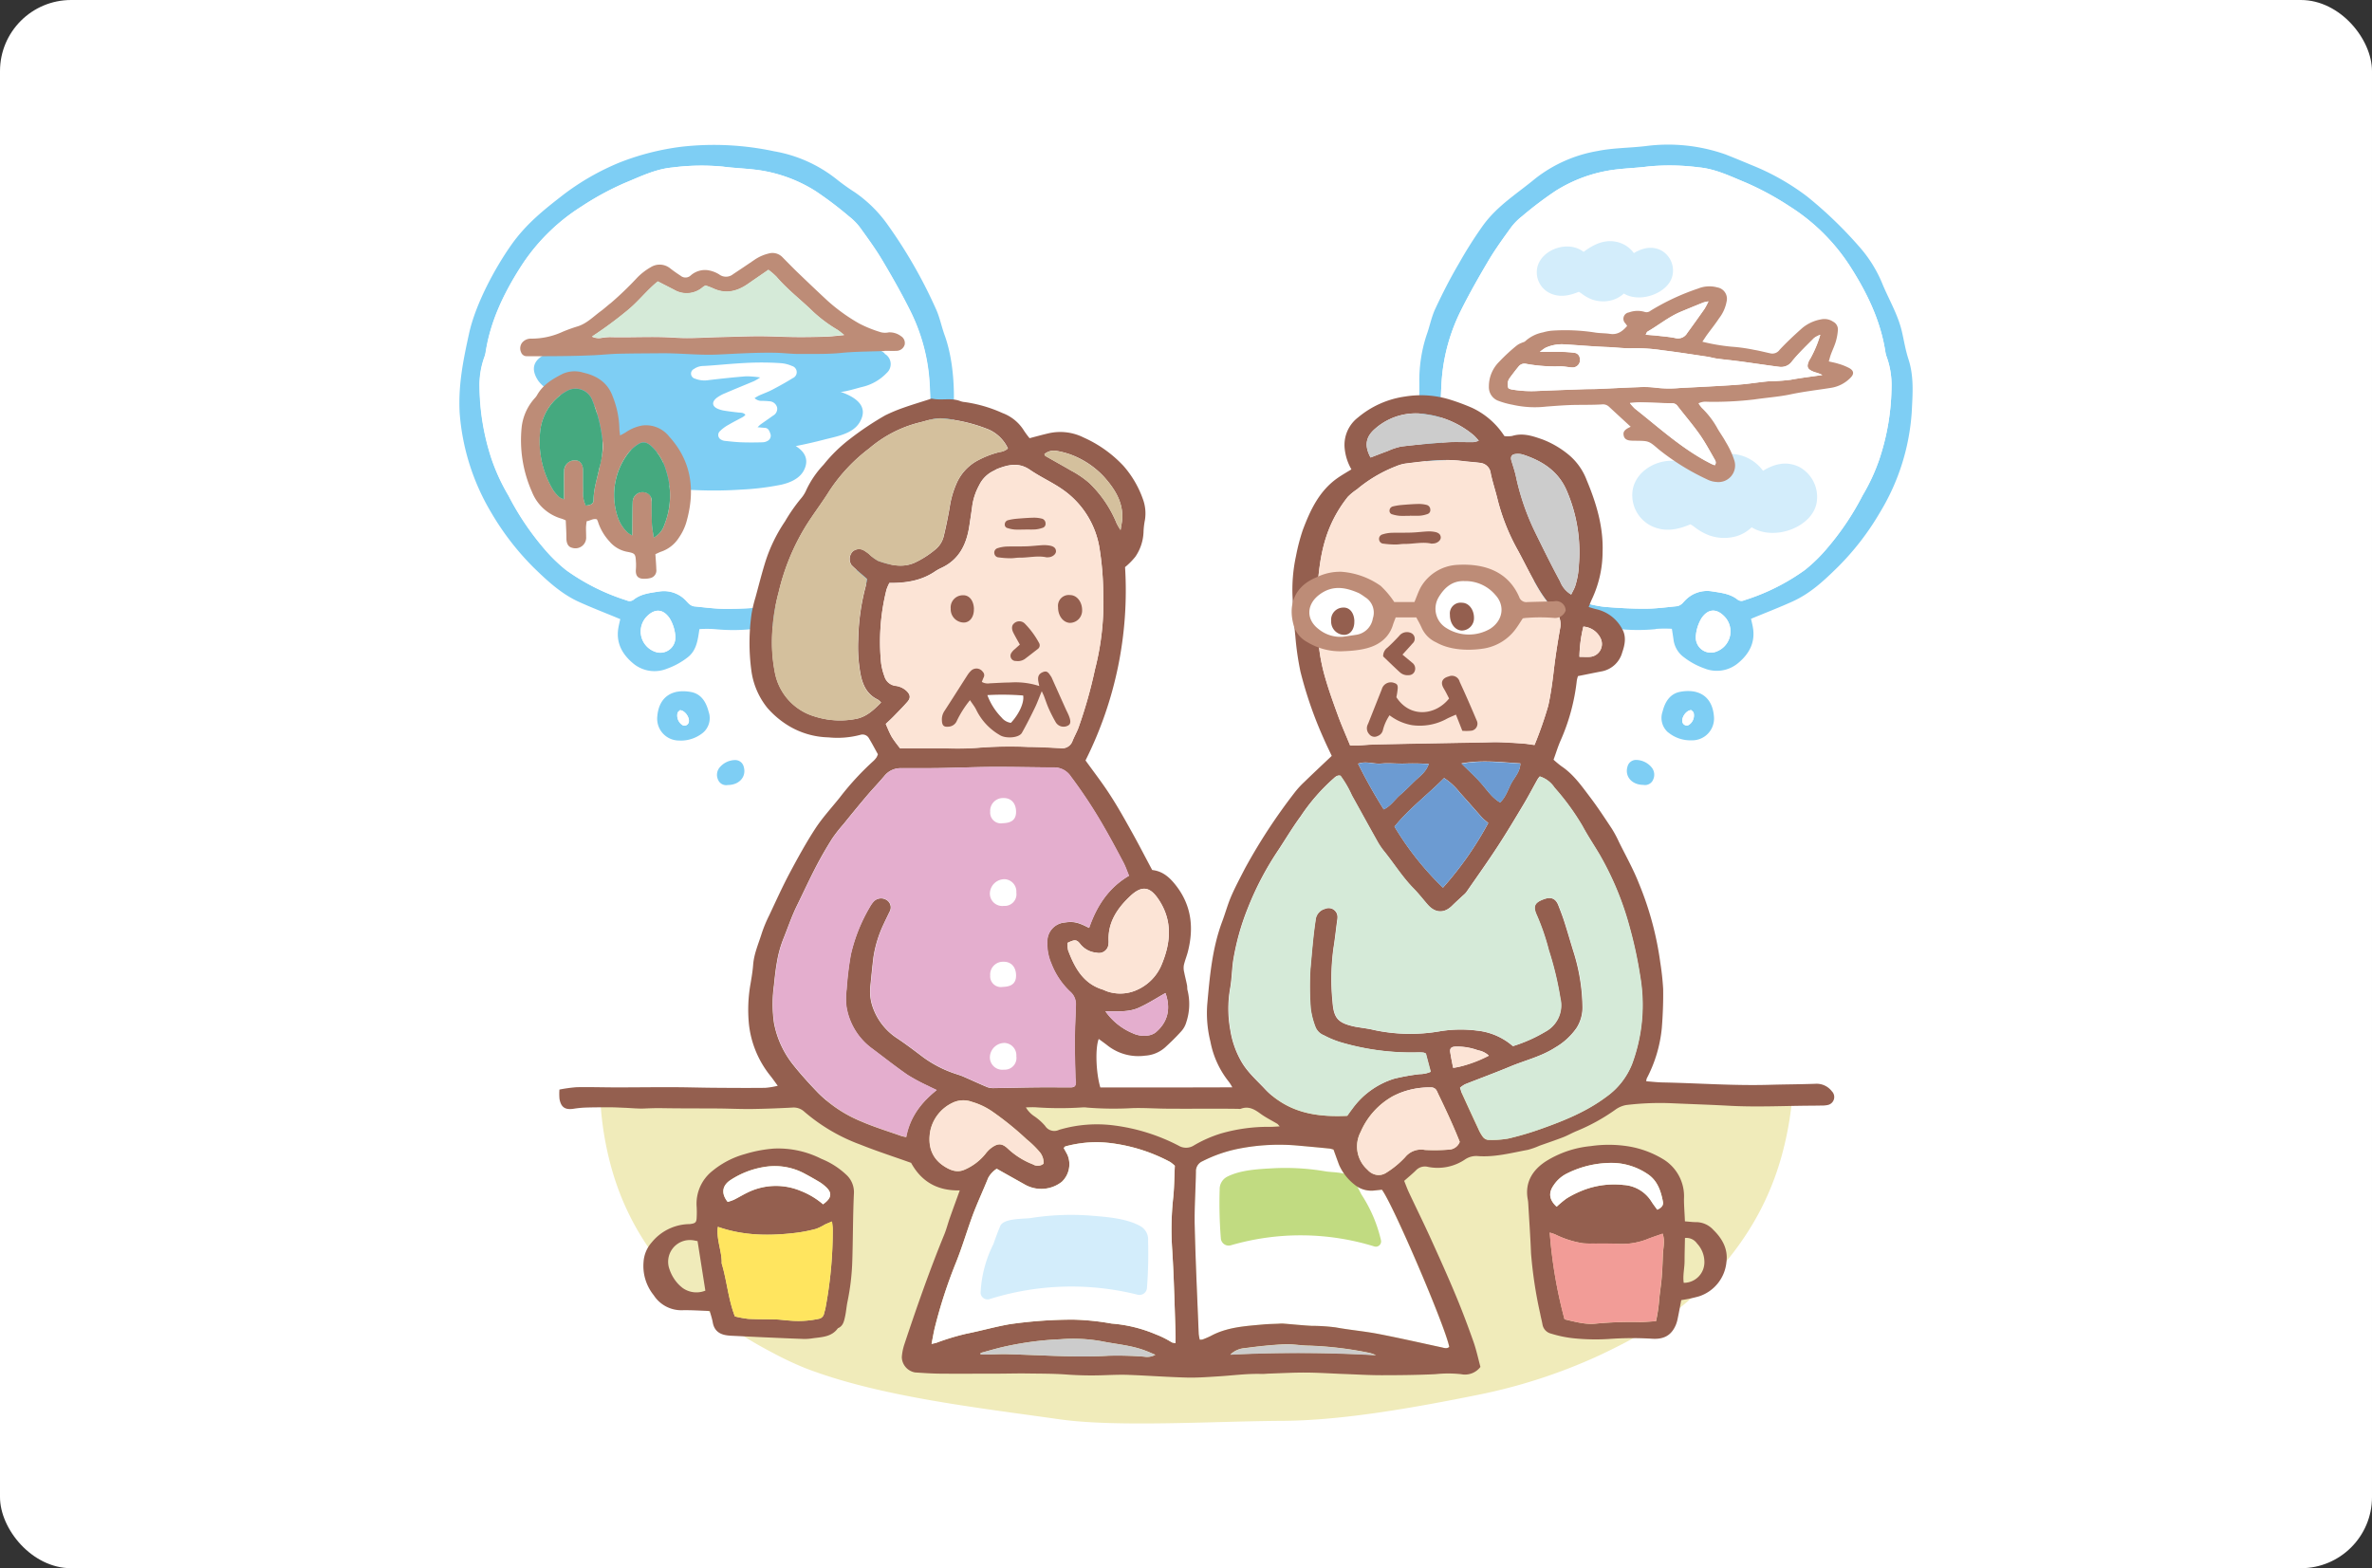 <svg xmlns="http://www.w3.org/2000/svg" width="500.25" height="330.81" viewBox="0 0 500.25 330.81">
  <rect x="0" y="0" width="500.25" height="330.81" fill="#333333" stroke="none"/>
  <g id="thought-wish-img01" transform="translate(-899.75 -4109)">
    <rect id="長方形_3285" data-name="長方形 3285" width="500.25" height="330.81" rx="15" transform="translate(899.75 4109)" fill="#fff"/>
    <g id="_イヤー_2-2" transform="translate(996.634 4139.528)">
      <g id="グループ_5118" data-name="グループ 5118" transform="translate(0 0)">
        <path id="パス_3955" data-name="パス 3955" d="M21.86,148.835A67,67,0,0,0,24.3,163.284c4.694,16.436,16.137,29.307,33.675,38.491a70.327,70.327,0,0,0,7.075,3.347c15.565,6.027,36.423,8.354,53.635,10.8,12.109,1.728,32.967.395,46.995.327,12.966-.068,28.464-2.912,41.185-5.47a115.252,115.252,0,0,0,25.4-8.218c7.837-3.66,15.13-7.783,20.871-13.307,11.892-11.429,17.252-23.076,19.416-36.015.354-2.123.612-4.272.816-6.463-85.649-.068-168.577,2.136-251.506,2.082Z" transform="translate(7.88 52.946)" fill="#f0ebba"/>
        <path id="パス_3956" data-name="パス 3956" d="M115.04,196.174a9.072,9.072,0,0,1-.231-1.279c-.3-7.619-.667-15.225-.844-22.844-.1-3.769.2-7.551.258-11.334a2.276,2.276,0,0,1,1.4-2.218,29.355,29.355,0,0,1,7.633-2.64,43.58,43.58,0,0,1,12.749-.626c2.123.19,4.259.395,6.381.6a5.263,5.263,0,0,1,.857.218c.408,1.116.776,2.177,1.17,3.211a10.751,10.751,0,0,0,3.2,4.136,5.575,5.575,0,0,0,4.408,1.265c.49-.054.993-.109,1.429-.15,2.354,3.129,13.361,28.858,14.2,33.157-.49.449-1.034.231-1.578.109-4.476-.966-8.953-2-13.456-2.857-2.952-.571-5.973-.816-8.925-1.361a39.728,39.728,0,0,0-5.075-.327c-2-.109-4-.327-6-.476-.435-.027-.871.027-1.306.041-.939.041-1.878.054-2.816.136-3.8.34-7.633.544-11.116,2.422a15.044,15.044,0,0,1-1.728.748,2.1,2.1,0,0,1-.639.054Z" transform="translate(41.085 55.921)" fill="#fff"/>
        <path id="パス_3957" data-name="パス 3957" d="M117.867,163.217a2.943,2.943,0,0,1,1.5-2.694c2.844-1.483,6.612-1.646,9.687-1.823a50.044,50.044,0,0,1,11.238.667c1.293.218,4.857.109,5.687,1.537.626,1.088,1.211,2.191,1.769,3.306a29.777,29.777,0,0,1,4.136,9.674,1.107,1.107,0,0,1-1.4,1.306,52.64,52.64,0,0,0-30.26-.245,1.656,1.656,0,0,1-2.1-1.347,92.528,92.528,0,0,1-.259-10.395Z" transform="translate(42.476 57.217)" fill="#c1db81"/>
        <g id="グループ_5109" data-name="グループ 5109" transform="translate(0 0.012)">
          <path id="パス_3958" data-name="パス 3958" d="M50.627,102.168c-.354,2.286-.585,4.531-2.544,6a15.475,15.475,0,0,1-4.286,2.34,7.007,7.007,0,0,1-7.266-1.211c-2.3-1.959-3.551-4.395-2.98-7.51.109-.6.259-1.184.381-1.728-3.007-1.252-5.878-2.354-8.681-3.619-3.728-1.674-6.817-4.544-9.7-7.374a56.743,56.743,0,0,1-8.844-11.5A47.97,47.97,0,0,1,.054,56.493c-.3-5.9.748-11.021,2-16.735,1.32-6,5.252-13.443,8.817-18.531,3.157-4.5,6.844-7.429,11.089-10.721a52.184,52.184,0,0,1,11.81-6.762A53.781,53.781,0,0,1,46.844.41a60.7,60.7,0,0,1,19.511.952A29.08,29.08,0,0,1,79.471,7.2a46.12,46.12,0,0,0,3.987,2.857,27.867,27.867,0,0,1,6.912,6.871,102.118,102.118,0,0,1,10.109,17.647c.816,1.755,1.184,3.714,1.85,5.551,2.517,6.953,2.422,16.817.83,23.96a65.778,65.778,0,0,1-6,15.606A48.114,48.114,0,0,1,91.39,87.8a28.467,28.467,0,0,1-7.442,6.027,75.242,75.242,0,0,1-15.905,7.334,22.06,22.06,0,0,1-4.64.789,38.684,38.684,0,0,1-9.388.231,23.46,23.46,0,0,0-3.4-.014ZM99.282,55.527h.082c-.109-2.327-.136-4.667-.367-6.98A39.5,39.5,0,0,0,95.05,35.01c-1.8-3.606-3.782-7.116-5.851-10.585-1.415-2.381-3.048-4.626-4.667-6.871a12.1,12.1,0,0,0-2.367-2.422A75.137,75.137,0,0,0,75.1,9.784a30.442,30.442,0,0,0-12.5-4.5C60.233,5,57.838,4.914,55.471,4.6a47.929,47.929,0,0,0-10.545.19c-3.606.327-6.776,1.918-10,3.238a59.033,59.033,0,0,0-9.116,4.939,41.466,41.466,0,0,0-13.021,12.98c-3.442,5.429-6.232,11.225-7.252,17.7a5.913,5.913,0,0,1-.34,1.279,17.582,17.582,0,0,0-.966,6.327A50.063,50.063,0,0,0,6.707,66.1a41.745,41.745,0,0,0,3.619,7.891A58.353,58.353,0,0,0,17.9,85.256a33.235,33.235,0,0,0,4.6,4.476,45.154,45.154,0,0,0,12.776,6.381,1.357,1.357,0,0,0,1.415-.136c1.605-1.293,3.565-1.456,5.5-1.755a6.385,6.385,0,0,1,5.633,2,7.585,7.585,0,0,0,.653.667,2.1,2.1,0,0,0,.952.476c2.245.218,4.49.531,6.735.531,2.83,0,5.66-.15,8.49-.381a21.317,21.317,0,0,0,6.5-1.728A57.652,57.652,0,0,0,78.1,92.848c.816-.476,1.619-.966,2.449-1.415a25.321,25.321,0,0,0,9.075-7.483A25.155,25.155,0,0,0,91.4,81.528c2.395-4.286,4.8-8.572,6.245-13.307a28.131,28.131,0,0,0,1.578-9.837c-.054-.939,0-1.891,0-2.83ZM45.552,103.8a8.561,8.561,0,0,0-1.17-3.864c-1.347-2.041-3.129-2.2-4.857-.449a4.534,4.534,0,0,0,1.714,7.429,3.173,3.173,0,0,0,4.3-3.129Z" transform="translate(-0.002 0.005)" fill="#7ecef4"/>
          <path id="パス_3959" data-name="パス 3959" d="M35.407,95.115a4.6,4.6,0,0,1-4.721-5.1c.367-4.3,3.347-5.837,7.13-5.129,2.109.395,3.17,2.1,3.687,4.136a4.046,4.046,0,0,1-1.2,4.463,7.427,7.427,0,0,1-4.885,1.646Zm.041-6.395c-.122.136-.408.313-.5.558a2.407,2.407,0,0,0,1.048,2.585.914.914,0,0,0,1.252-.449c.435-.9-.639-2.653-1.81-2.708Z" transform="translate(11.054 30.555)" fill="#7ecef4"/>
          <path id="パス_3960" data-name="パス 3960" d="M42.215,100.656a1.851,1.851,0,0,1-2.068-1.143,2.438,2.438,0,0,1,.422-2.653,4.308,4.308,0,0,1,3.157-1.469,1.834,1.834,0,0,1,1.823,1.333c.667,2.082-.83,3.918-3.333,3.932Z" transform="translate(14.396 34.403)" fill="#7ecef4"/>
          <path id="パス_3961" data-name="パス 3961" d="M98.148,54.384c0,.939-.041,1.891,0,2.83a28.448,28.448,0,0,1-1.578,9.837c-1.442,4.735-3.864,9.021-6.245,13.307-.49.871-1.211,1.605-1.782,2.422a25.462,25.462,0,0,1-9.075,7.483c-.83.449-1.633.939-2.449,1.415a57.652,57.652,0,0,1-6.939,2.939,21.929,21.929,0,0,1-6.5,1.728c-2.816.231-5.66.395-8.49.381-2.245,0-4.49-.313-6.735-.531a2.173,2.173,0,0,1-.952-.476c-.245-.177-.422-.463-.653-.667a6.4,6.4,0,0,0-5.633-2c-1.932.313-3.891.476-5.5,1.755a1.354,1.354,0,0,1-1.415.136,44.623,44.623,0,0,1-12.776-6.381,33.234,33.234,0,0,1-4.6-4.476A57.74,57.74,0,0,1,9.247,72.82a40.176,40.176,0,0,1-3.619-7.891A49.629,49.629,0,0,1,3.151,50.084a17.628,17.628,0,0,1,.966-6.327,5.913,5.913,0,0,0,.34-1.279C5.464,36,8.267,30.193,11.71,24.778A41.608,41.608,0,0,1,24.73,11.8a60.872,60.872,0,0,1,9.116-4.939c3.225-1.32,6.395-2.912,10-3.238a47.944,47.944,0,0,1,10.545-.19c2.367.313,4.762.381,7.13.68a30.638,30.638,0,0,1,12.5,4.5,77.548,77.548,0,0,1,7.061,5.347,12.469,12.469,0,0,1,2.367,2.422c1.619,2.245,3.252,4.49,4.667,6.871,2.054,3.469,4.055,6.98,5.851,10.585a39.29,39.29,0,0,1,3.946,13.538c.231,2.313.259,4.653.367,6.98H98.2Z" transform="translate(1.132 1.162)" fill="#fff"/>
          <path id="パス_3962" data-name="パス 3962" d="M35.416,77.762a3.173,3.173,0,0,1-4.3,3.129A4.53,4.53,0,0,1,29.4,73.463c1.728-1.769,3.51-1.605,4.857.449a8.561,8.561,0,0,1,1.17,3.864Z" transform="translate(10.133 26.057)" fill="#fff"/>
          <path id="パス_3963" data-name="パス 3963" d="M34.344,87.66c1.17.041,2.245,1.81,1.81,2.708a.921.921,0,0,1-1.252.449,2.386,2.386,0,0,1-1.048-2.585c.1-.245.381-.422.5-.558Z" transform="translate(12.172 31.616)" fill="#fff"/>
        </g>
        <g id="グループ_5110" data-name="グループ 5110" transform="translate(202.427)">
          <path id="パス_3964" data-name="パス 3964" d="M198.645,102.171a38.7,38.7,0,0,1-9.388-.231,22.063,22.063,0,0,1-4.64-.789,74.57,74.57,0,0,1-15.905-7.334,28.029,28.029,0,0,1-7.442-6.027,48.565,48.565,0,0,1-5.769-8.109,77.217,77.217,0,0,1-4.177-9.089,51.629,51.629,0,0,1-1.823-6.531c-1.02-4.6-.639-9.279-.694-13.932A30.526,30.526,0,0,1,150.344,40.1c.667-1.837,1.02-3.8,1.85-5.551,1.51-3.238,3.143-6.436,4.966-9.524a88.866,88.866,0,0,1,5.157-8.123c3.021-4.1,7.048-6.558,10.9-9.742a29.227,29.227,0,0,1,13.116-5.837c3.4-.694,6.871-.639,10.3-1.061a36.415,36.415,0,0,1,16.735,1.769c1.878.735,3.728,1.51,5.592,2.286a50.131,50.131,0,0,1,11.606,6.572A87.178,87.178,0,0,1,241.79,21.734a27.484,27.484,0,0,1,4.776,7.851c1.442,3.4,3.279,6.449,4.082,10.123.408,1.837.721,3.714,1.306,5.5,1.211,3.7.884,7.483.694,11.238A46.655,46.655,0,0,1,245.98,77.5,56.369,56.369,0,0,1,237.137,89c-3.007,2.952-5.81,5.619-9.7,7.374-2.8,1.265-5.674,2.367-8.681,3.619.122.544.272,1.129.381,1.728.571,3.116-.667,5.551-2.98,7.51a7.007,7.007,0,0,1-7.266,1.211,15.474,15.474,0,0,1-4.286-2.34,5.4,5.4,0,0,1-2.2-3.782c-.1-.68-.2-1.347-.34-2.218a25.422,25.422,0,0,0-3.4.027ZM153.392,58.347a28.449,28.449,0,0,0,1.578,9.837c1.442,4.735,3.864,9.021,6.245,13.307.49.871,1.211,1.605,1.782,2.422a25.462,25.462,0,0,0,9.075,7.483c.83.449,1.633.939,2.449,1.415a57.649,57.649,0,0,0,6.939,2.939,21.929,21.929,0,0,0,6.5,1.728c2.816.231,5.66.395,8.49.381,2.245,0,4.49-.313,6.735-.531a2.173,2.173,0,0,0,.952-.476c.245-.177.422-.463.653-.667a6.4,6.4,0,0,1,5.633-2c1.932.313,3.891.476,5.5,1.755a1.354,1.354,0,0,0,1.415.136,44.622,44.622,0,0,0,12.776-6.381,33.235,33.235,0,0,0,4.6-4.476,57.74,57.74,0,0,0,7.578-11.266,40.175,40.175,0,0,0,3.619-7.891,49.628,49.628,0,0,0,2.476-14.844,17.627,17.627,0,0,0-.966-6.327,5.914,5.914,0,0,1-.34-1.279c-1.007-6.476-3.81-12.286-7.252-17.7a41.608,41.608,0,0,0-13.021-12.98,60.872,60.872,0,0,0-9.116-4.939c-3.225-1.32-6.395-2.912-10-3.238a47.944,47.944,0,0,0-10.545-.19c-2.367.313-4.762.381-7.13.68a30.638,30.638,0,0,0-12.5,4.5,77.541,77.541,0,0,0-7.061,5.347,12.467,12.467,0,0,0-2.367,2.422c-1.619,2.245-3.252,4.49-4.667,6.871-2.055,3.469-4.055,6.98-5.851,10.585a39.291,39.291,0,0,0-3.946,13.538c-.231,2.313-.258,4.653-.367,6.98h.082c0,.952.041,1.9,0,2.844Zm58.029,48.559a4.53,4.53,0,0,0,1.714-7.429c-1.728-1.769-3.51-1.605-4.857.449a8.561,8.561,0,0,0-1.17,3.864,3.173,3.173,0,0,0,4.3,3.129Z" transform="translate(-148.781 0.014)" fill="#7ecef4"/>
          <path id="パス_3965" data-name="パス 3965" d="M187.76,93.453a4.046,4.046,0,0,1-1.2-4.463c.5-2.027,1.578-3.742,3.687-4.136,3.782-.707,6.762.83,7.13,5.129a4.6,4.6,0,0,1-4.721,5.1,7.331,7.331,0,0,1-4.885-1.646Zm3.048-2.054a.921.921,0,0,0,1.252.449,2.386,2.386,0,0,0,1.048-2.585c-.1-.245-.381-.422-.5-.558-1.17.041-2.245,1.81-1.81,2.708Z" transform="translate(-135.228 30.557)" fill="#7ecef4"/>
          <path id="パス_3966" data-name="パス 3966" d="M184.455,100.636a1.851,1.851,0,0,0,2.068-1.143,2.438,2.438,0,0,0-.422-2.653,4.308,4.308,0,0,0-3.157-1.469,1.834,1.834,0,0,0-1.823,1.333c-.667,2.082.83,3.918,3.333,3.932Z" transform="translate(-137.176 34.408)" fill="#7ecef4"/>
          <path id="パス_3967" data-name="パス 3967" d="M152.206,54.364c0,.939.041,1.891,0,2.83a28.448,28.448,0,0,0,1.578,9.837c1.442,4.735,3.864,9.021,6.245,13.307.49.871,1.211,1.605,1.782,2.422a25.462,25.462,0,0,0,9.075,7.483c.83.449,1.633.939,2.449,1.415a57.651,57.651,0,0,0,6.939,2.939,21.929,21.929,0,0,0,6.5,1.728c2.816.231,5.66.395,8.49.381,2.245,0,4.49-.313,6.735-.531a2.173,2.173,0,0,0,.952-.476c.245-.177.422-.463.653-.667a6.4,6.4,0,0,1,5.633-2c1.932.313,3.891.476,5.5,1.755a1.354,1.354,0,0,0,1.415.136,44.623,44.623,0,0,0,12.776-6.381,33.235,33.235,0,0,0,4.6-4.476A57.742,57.742,0,0,0,241.107,72.8a40.178,40.178,0,0,0,3.619-7.891A49.629,49.629,0,0,0,247.2,50.064a17.627,17.627,0,0,0-.966-6.327,5.913,5.913,0,0,1-.34-1.279c-1.007-6.476-3.81-12.286-7.252-17.7a41.608,41.608,0,0,0-13.021-12.98,60.869,60.869,0,0,0-9.116-4.939c-3.225-1.32-6.395-2.912-10-3.238a47.944,47.944,0,0,0-10.545-.19c-2.367.313-4.762.381-7.129.68a30.638,30.638,0,0,0-12.5,4.5,77.541,77.541,0,0,0-7.061,5.347,12.468,12.468,0,0,0-2.367,2.422c-1.619,2.245-3.252,4.49-4.667,6.871-2.055,3.469-4.055,6.98-5.851,10.585a39.29,39.29,0,0,0-3.946,13.538c-.231,2.313-.259,4.653-.367,6.98h.082Z" transform="translate(-147.595 1.167)" fill="#fff"/>
          <path id="パス_3968" data-name="パス 3968" d="M191.664,77.742a3.173,3.173,0,0,0,4.3,3.129,4.53,4.53,0,0,0,1.714-7.429c-1.728-1.769-3.51-1.605-4.857.449a8.561,8.561,0,0,0-1.17,3.864Z" transform="translate(-133.322 26.062)" fill="#fff"/>
          <path id="パス_3969" data-name="パス 3969" d="M191.456,87.64c-1.17.041-2.245,1.81-1.81,2.708a.921.921,0,0,0,1.252.449,2.386,2.386,0,0,0,1.048-2.585c-.1-.245-.381-.422-.5-.558Z" transform="translate(-134.081 31.621)" fill="#fff"/>
        </g>
        <path id="パス_3970" data-name="パス 3970" d="M100,206.556c-4.857.122-8.191-1.932-10.313-5.81-3.619-1.293-7.2-2.449-10.667-3.837a38.293,38.293,0,0,1-11.837-6.939,3.326,3.326,0,0,0-2.572-.884c-2.816.15-5.646.259-8.476.3-2.327.027-4.653-.082-6.993-.109-3.959-.027-7.919,0-11.878-.068-1.252-.027-2.49.014-3.742.068-1.442.068-2.884-.1-4.327-.15-1.007-.041-2.014-.1-3.021-.1-1.7,0-3.388,0-5.089.054a20.966,20.966,0,0,0-2.612.259c-1.742.258-2.612-.3-2.939-2.068a11.9,11.9,0,0,1-.014-1.986,30.554,30.554,0,0,1,3.633-.5c2.816-.054,5.646.041,8.476.041,3.9,0,7.8-.054,11.7-.041,2.9,0,5.8.1,8.681.122,3.633.027,7.279.054,10.912.014a16.517,16.517,0,0,0,2.64-.435c-.639-.871-1.1-1.537-1.605-2.163a20.983,20.983,0,0,1-4.476-10.857,31.3,31.3,0,0,1,.367-8.653c.218-1.306.435-2.612.531-3.918.19-2.3,1.129-4.381,1.8-6.544a28.512,28.512,0,0,1,1.592-3.837c1.388-2.952,2.735-5.932,4.259-8.817,1.714-3.211,3.47-6.422,5.456-9.47,1.51-2.313,3.415-4.367,5.143-6.531a58.668,58.668,0,0,1,7.157-7.769,4.508,4.508,0,0,0,.612-.721,4.069,4.069,0,0,0,.286-.653c-.6-1.075-1.211-2.245-1.891-3.374a1.545,1.545,0,0,0-1.81-.721,18.8,18.8,0,0,1-6.735.531,17.033,17.033,0,0,1-8.408-2.449,19.115,19.115,0,0,1-4.436-3.728A15.829,15.829,0,0,1,55.984,96.8a43.853,43.853,0,0,1,.054-11.864,28.758,28.758,0,0,1,.83-3.483c.694-2.544,1.333-5.1,2.123-7.619A33.026,33.026,0,0,1,63.1,65.423a36.06,36.06,0,0,1,3.32-4.776,7,7,0,0,0,1.2-1.918,20.235,20.235,0,0,1,3.606-5.252,31.87,31.87,0,0,1,5.51-5.4,64.286,64.286,0,0,1,7.5-5.021,34.608,34.608,0,0,1,3.81-1.592c1.837-.653,3.687-1.2,5.538-1.8a1.168,1.168,0,0,1,.544-.122c1.973.435,4.027-.245,5.973.531a3.512,3.512,0,0,0,.912.19,29.1,29.1,0,0,1,7.946,2.313,9.029,9.029,0,0,1,4.558,3.755,18.291,18.291,0,0,0,1.156,1.551c1.347-.354,2.667-.721,4.014-1.034a11,11,0,0,1,7.374.884,25.978,25.978,0,0,1,8.408,5.987,21.342,21.342,0,0,1,4.082,6.953,8.731,8.731,0,0,1,.449,4.463,15.683,15.683,0,0,0-.3,2.626,9.825,9.825,0,0,1-1.714,5.116,14.859,14.859,0,0,1-2.177,2.2,79.854,79.854,0,0,1-8.34,40.777c1.769,2.463,3.578,4.789,5.17,7.266,1.646,2.531,3.116,5.17,4.585,7.81,1.442,2.572,2.789,5.211,4.272,7.973-.068-.041.027.068.136.082,2.259.272,3.728,1.7,5.021,3.388,3.184,4.177,3.674,8.844,2.408,13.81-.245.966-.639,1.9-.857,2.884a3.711,3.711,0,0,0,.068,1.442c.177.912.422,1.823.6,2.735.082.367.014.776.122,1.129a12.072,12.072,0,0,1-.259,6.667A4.783,4.783,0,0,1,146.654,173c-1.048,1.17-2.177,2.272-3.333,3.333a6.957,6.957,0,0,1-4.272,1.8,10.522,10.522,0,0,1-7.837-2.068c-.626-.5-1.293-.966-1.959-1.456-.762,1.959-.585,7.116.34,10.232h13.864c4.585,0,9.157-.014,13.973-.027a9.585,9.585,0,0,0-.721-1.157,19.305,19.305,0,0,1-3.9-8.5,24.83,24.83,0,0,1-.68-7.687c.531-5.959,1.034-11.919,3.157-17.606.667-1.769,1.157-3.606,1.9-5.333.871-2.014,1.918-3.959,2.925-5.919a119.437,119.437,0,0,1,10.436-15.946,18.521,18.521,0,0,1,2.027-2.231c1.891-1.837,3.823-3.646,5.823-5.538-.558-1.2-1.17-2.422-1.714-3.687A84.532,84.532,0,0,1,171.8,97.125a59.484,59.484,0,0,1-1.075-7.47q-.429-4.041-.585-8.109a33.65,33.65,0,0,1,.721-8.817,41.4,41.4,0,0,1,1.429-5.47c1.578-4.2,3.47-8.259,7.32-10.966.912-.639,1.9-1.2,2.939-1.837a10.883,10.883,0,0,1-1.415-4.327,7.307,7.307,0,0,1,2.83-6.64,19.662,19.662,0,0,1,9.891-4.395,20.809,20.809,0,0,1,9.538.667,45.463,45.463,0,0,1,4.6,1.714,16.334,16.334,0,0,1,6.817,5.959,5.542,5.542,0,0,0,1.646-.027c2.272-.708,4.367.027,6.422.748a19.713,19.713,0,0,1,5.211,2.993,12.883,12.883,0,0,1,4.082,5.592c2.027,4.844,3.538,9.837,3.347,15.2a23.6,23.6,0,0,1-2.15,9.687c-.272.558-.49,1.143-.789,1.864.626.177,1.129.367,1.66.476a8.217,8.217,0,0,1,5.388,4.123c.939,1.578.612,3.333.041,4.953a5.552,5.552,0,0,1-4.34,4.027c-1.592.3-3.184.639-4.993.993a5.064,5.064,0,0,0-.259.993,42.774,42.774,0,0,1-3.388,12.545c-.585,1.306-.993,2.694-1.51,4.1a20.006,20.006,0,0,0,1.674,1.388c2.517,1.687,4.218,4.123,6,6.476,1.633,2.15,3.116,4.422,4.612,6.68a24.331,24.331,0,0,1,1.51,2.816c1.415,2.871,3.007,5.687,4.177,8.667a67.135,67.135,0,0,1,4.531,16.735,56.007,56.007,0,0,1,.612,5.606c.041,2.748-.068,5.524-.286,8.259a28.8,28.8,0,0,1-3.17,10.6,1.8,1.8,0,0,0-.1.612c1.225.082,2.395.231,3.578.245,7.429.15,14.844.708,22.273.5,3.279-.1,6.558-.1,9.823-.218a4.041,4.041,0,0,1,3.456,1.578,1.717,1.717,0,0,1-.952,2.912,6.037,6.037,0,0,1-1.32.1c-.748.014-1.51.027-2.259.027-5.714.041-11.443.327-17.157.014-3.959-.218-7.919-.34-11.864-.517a59.055,59.055,0,0,0-9.81.367,5.588,5.588,0,0,0-2.368,1.034,40.636,40.636,0,0,1-8.082,4.449c-.993.408-1.918.952-2.912,1.333-1.633.626-3.293,1.184-4.939,1.769a15.644,15.644,0,0,1-2.463.871c-3.456.639-6.885,1.565-10.449,1.32a4.188,4.188,0,0,0-2.83.735,10.314,10.314,0,0,1-7.769,1.537,2.609,2.609,0,0,0-2.544.735c-.748.748-1.578,1.415-2.476,2.218.327.8.626,1.633.993,2.422,1.524,3.252,3.116,6.463,4.6,9.728,1.85,4.068,3.687,8.15,5.4,12.273,1.306,3.143,2.5,6.327,3.633,9.538.6,1.714.98,3.51,1.456,5.279a4.087,4.087,0,0,1-4.068,1.537,25.222,25.222,0,0,0-5.456,0c-3.769.177-7.551.218-11.32.218-2.64,0-5.265-.163-7.905-.259-2.708-.1-5.4-.286-8.109-.3-2.572-.014-5.157.136-7.728.218-.571.014-1.129.1-1.7.068-3.089-.082-6.15.354-9.225.531-2.191.136-4.395.3-6.585.231-4.014-.109-8.028-.408-12.055-.558-1.633-.068-3.279,0-4.912.054a73.5,73.5,0,0,1-8.3-.136c-2.748-.2-5.524-.177-8.3-.218-2.2-.027-4.395.041-6.6.041-3.837,0-7.674.027-11.511,0-1.823-.014-3.646-.136-5.456-.259a3.36,3.36,0,0,1-2.8-3.225,11.147,11.147,0,0,1,.5-2.585c2.6-7.837,5.32-15.62,8.449-23.266.476-1.156.776-2.395,1.2-3.578.667-1.891,1.361-3.769,2.1-5.823Zm116.644-30.45a31.022,31.022,0,0,0,6.8-3.034,6.3,6.3,0,0,0,3.17-6.9c-.027-.19-.068-.367-.1-.558a68.5,68.5,0,0,0-2.367-9.728,48.383,48.383,0,0,0-2.5-7.32c-.9-1.946-.5-2.721,1.483-3.442,1.5-.544,2.476-.15,3.034,1.265.463,1.17.912,2.34,1.293,3.538.694,2.163,1.306,4.34,1.986,6.5a40.28,40.28,0,0,1,1.823,11.143,8.12,8.12,0,0,1-1.211,4.667,13.992,13.992,0,0,1-4.531,4.177c-2.925,1.9-6.354,2.694-9.538,4.027-3.129,1.306-6.327,2.476-9.483,3.728a5.528,5.528,0,0,0-1.061.735c.177.517.286.952.463,1.333,1.116,2.463,2.259,4.925,3.4,7.374a8.723,8.723,0,0,0,.925,1.633,1.577,1.577,0,0,0,1.048.653,18.967,18.967,0,0,0,4.313-.272,63.191,63.191,0,0,0,7.034-2.082c4.8-1.7,9.511-3.619,13.647-6.721a15.507,15.507,0,0,0,5.415-6.885,35.831,35.831,0,0,0,1.714-18.613,89.233,89.233,0,0,0-2.177-10.15,63.424,63.424,0,0,0-6.3-15.334c-1.211-2.068-2.558-4.055-3.687-6.163a51.4,51.4,0,0,0-5.891-8.082,5.842,5.842,0,0,0-3.1-2.354,5.128,5.128,0,0,0-.476.639c-.952,1.7-1.85,3.429-2.844,5.1-1.837,3.075-3.674,6.163-5.646,9.17-2.1,3.211-4.327,6.34-6.517,9.5a4.413,4.413,0,0,1-.667.667c-.776.735-1.578,1.442-2.34,2.2-1.687,1.66-3.592,1.565-5.184-.272-.993-1.143-1.918-2.34-2.98-3.415-2.3-2.354-4.041-5.143-6.082-7.687a14.42,14.42,0,0,1-1.4-2.014c-1.85-3.293-3.66-6.612-5.5-9.905a22.811,22.811,0,0,0-2.395-4.136c-.789-.177-1.157.354-1.578.694a40.829,40.829,0,0,0-6.776,7.823c-1.674,2.272-3.129,4.708-4.68,7.075a64.234,64.234,0,0,0-6.49,12.327,52.1,52.1,0,0,0-3.089,11.075c-.286,2-.3,4.041-.667,6.014a24.645,24.645,0,0,0,.068,8.653,19.2,19.2,0,0,0,2.381,6.721c1.32,2.259,3.293,3.946,5.048,5.837a15.959,15.959,0,0,0,2.585,2.191c4.408,3.075,9.415,3.565,14.613,3.333.367-.5.68-.98,1.034-1.415A17.156,17.156,0,0,1,191.54,183a44.44,44.44,0,0,1,5.374-.966,5.863,5.863,0,0,0,2.327-.49l-1.02-3.85a1.947,1.947,0,0,0-.517-.2,10.69,10.69,0,0,0-1.32-.041,52.314,52.314,0,0,1-16.218-2.163,19.739,19.739,0,0,1-3.47-1.456A3.072,3.072,0,0,1,174.9,172a16.261,16.261,0,0,1-.966-3.823,62.314,62.314,0,0,1-.068-8.286c.327-3.456.571-6.9,1.1-10.327a2.655,2.655,0,0,1,2.014-2.395,1.867,1.867,0,0,1,2.626,1.782,3.5,3.5,0,0,1-.082.748c-.259,1.932-.463,3.878-.776,5.8a48.369,48.369,0,0,0-.19,11.306c.259,3.456,1.17,4.435,4.572,5.184.245.054.49.1.748.136,1.116.19,2.259.313,3.347.585a36.3,36.3,0,0,0,13.864.3,26.826,26.826,0,0,1,7.878-.163,13.613,13.613,0,0,1,7.619,3.279ZM135.62,140.2c-.435-1.048-.735-1.946-1.17-2.776-1.32-2.5-2.653-5.007-4.068-7.456a103.4,103.4,0,0,0-7.048-10.735,4.192,4.192,0,0,0-3.483-1.891c-4.272-.014-8.545-.122-12.817-.109-3.837.014-7.674.177-11.511.245-2.64.041-5.293,0-7.932.027a4.336,4.336,0,0,0-3.5,1.565c-1.252,1.5-2.612,2.9-3.864,4.381q-2.429,2.878-4.789,5.823a31.464,31.464,0,0,0-2.435,3.116c-1.238,1.973-2.408,3.987-3.47,6.055-1.388,2.68-2.64,5.415-3.973,8.123-1.1,2.259-1.9,4.653-2.844,6.98a23.975,23.975,0,0,0-1.333,4.871c-.286,1.606-.463,3.238-.626,4.871a28.586,28.586,0,0,0,0,7.919,20.055,20.055,0,0,0,4.055,8.857c1.646,2.068,3.429,4.027,5.252,5.919A27.706,27.706,0,0,0,79.114,192c2.762,1.2,5.66,2.082,8.5,3.089.327.109.68.15,1.02.231.789-4.2,3.143-7.279,6.422-9.919-.708-.34-1.279-.6-1.823-.884a43.584,43.584,0,0,1-4.313-2.313c-2.531-1.755-4.953-3.674-7.429-5.524a13.629,13.629,0,0,1-5.47-8.953,14.223,14.223,0,0,1,.041-3.565,68.651,68.651,0,0,1,.884-7.306,35.044,35.044,0,0,1,3.959-9.973,7.162,7.162,0,0,1,.857-1.238,2.174,2.174,0,0,1,2.585-.435,1.84,1.84,0,0,1,.776,2.6c-.408.857-.83,1.7-1.225,2.558a25.009,25.009,0,0,0-2.163,7.021c-.245,2-.435,4.014-.639,6.014a9.979,9.979,0,0,0,.422,4.286,12.887,12.887,0,0,0,5.184,6.762c1.878,1.252,3.687,2.626,5.5,4a24.533,24.533,0,0,0,7.034,3.578c.476.163.952.3,1.4.5,1.728.748,3.429,1.551,5.17,2.272a4.042,4.042,0,0,0,1.469.177c2.9-.041,5.8-.122,8.681-.15,2.449-.027,4.9,0,7.361,0,.83,0,1.1-.286,1.088-1.157,0-.313-.068-.626-.082-.939-.054-2.517-.163-5.021-.15-7.538.014-2.572.177-5.143.231-7.715a3.458,3.458,0,0,0-1.184-2.83,16.06,16.06,0,0,1-3.973-5.919,10.413,10.413,0,0,1-.857-4.6,4.019,4.019,0,0,1,3.66-4.082c1.864-.272,2.83-.068,5.157,1.143,1.565-4.49,3.987-8.381,8.354-10.966Zm46.655-27.525c.708,0,1.2.027,1.687,0,1.252-.068,2.517-.19,3.769-.218q11.347-.224,22.681-.422c1.116-.014,2.245-.068,3.361-.041,1.7.054,3.388.163,5.089.286.735.054,1.456.19,2.3.3a78.227,78.227,0,0,0,2.9-8.3c.585-2.585.884-5.211,1.211-7.837.34-2.816.789-5.619,1.279-8.408a4.221,4.221,0,0,0-1.17-3.918A26.644,26.644,0,0,1,221.99,79.6c-1.537-2.6-2.857-5.333-4.286-7.987a44.119,44.119,0,0,1-4.286-10.653c-.449-1.891-1.088-3.755-1.483-5.66a2.477,2.477,0,0,0-2.2-2.218c-1.238-.177-2.49-.231-3.742-.395-4.041-.517-8.041.041-12.041.531a8.5,8.5,0,0,0-1.986.571,29.5,29.5,0,0,0-8.245,4.871,12.467,12.467,0,0,0-1.9,1.551,26.9,26.9,0,0,0-3.85,6.476c-2.2,5.265-2.476,10.912-2.8,16.49a52.191,52.191,0,0,0,.558,8.844A38.143,38.143,0,0,0,177,98.308c.776,2.721,1.742,5.388,2.708,8.041.748,2.068,1.646,4.068,2.558,6.3ZM85.087,78.43a9.423,9.423,0,0,0-.6,1.4,45.282,45.282,0,0,0-1.143,15.361,12.11,12.11,0,0,0,.721,2.925,2.806,2.806,0,0,0,2.3,1.986,4.173,4.173,0,0,1,2.354,1.075c.816.8.912,1.469.177,2.313-.952,1.088-1.973,2.109-2.98,3.143-.517.531-1.061,1.02-1.578,1.51.463,1.007.776,1.9,1.252,2.708.5.857,1.17,1.619,1.755,2.422h9.687a56.673,56.673,0,0,0,6.8-.109,85.29,85.29,0,0,1,10.545-.177c2.259,0,4.531.15,6.789.259a2.3,2.3,0,0,0,2.544-1.483c.367-.925.871-1.81,1.238-2.748a96.631,96.631,0,0,0,3.5-12.341A56.573,56.573,0,0,0,130.2,80.4a62.932,62.932,0,0,0-.83-9.579,18.639,18.639,0,0,0-7.551-12c-2.245-1.605-4.83-2.735-7.1-4.3-2.3-1.578-4.5-1.088-6.789-.2-.286.109-.558.3-.844.435a6.442,6.442,0,0,0-3.034,3.007,13.065,13.065,0,0,0-1.456,4.259c-.19,1.442-.408,2.871-.626,4.3-.585,3.946-2.163,7.225-6.027,8.966a10.425,10.425,0,0,0-1.306.748c-2.83,1.891-6.014,2.408-9.565,2.367Zm65.458,159.624a3.6,3.6,0,0,0,.639-.054c.585-.231,1.17-.463,1.728-.748,3.469-1.878,7.306-2.068,11.116-2.422.939-.082,1.878-.1,2.816-.136.435-.014.871-.068,1.306-.041,2,.15,4,.367,6,.476a39.89,39.89,0,0,1,5.075.327c2.966.544,5.973.8,8.925,1.361,4.5.871,8.966,1.891,13.456,2.857.544.122,1.088.34,1.578-.109-.83-4.3-11.837-30.028-14.2-33.157-.449.041-.939.1-1.429.15a5.59,5.59,0,0,1-4.408-1.265,10.751,10.751,0,0,1-3.2-4.136c-.395-1.048-.762-2.1-1.17-3.211a5.264,5.264,0,0,0-.857-.218c-2.123-.218-4.245-.408-6.381-.6a44.029,44.029,0,0,0-12.749.626,29.353,29.353,0,0,0-7.633,2.64,2.276,2.276,0,0,0-1.4,2.218c-.054,3.782-.34,7.565-.259,11.334.177,7.619.544,15.225.844,22.844a9.076,9.076,0,0,0,.231,1.279Zm-5.238-36.695a7.168,7.168,0,0,0-1.007-.816,35.575,35.575,0,0,0-11.4-3.81,27.433,27.433,0,0,0-3.946-.354,25.543,25.543,0,0,0-6.721.884c-.109.027-.191.163-.367.34.258.463.531.952.789,1.442a5.106,5.106,0,0,1-1.184,5.687,7.019,7.019,0,0,1-7.8.585c-1.959-1.1-3.932-2.2-5.932-3.333a5.319,5.319,0,0,0-1.8,1.932c-1.1,2.748-2.367,5.429-3.388,8.2-1.156,3.184-2.109,6.422-3.374,9.578a103.822,103.822,0,0,0-4.49,13.783c-.259,1.075-.449,2.177-.694,3.456.5-.122.789-.163,1.075-.259a50.672,50.672,0,0,1,6.286-1.9c3.075-.6,6.1-1.483,9.184-2.014a97.27,97.27,0,0,1,13.361-.952,53.35,53.35,0,0,1,8.068.83,29.617,29.617,0,0,1,9.306,2.272,20.911,20.911,0,0,1,3.361,1.674c.163.122.435.1.816.163,0-.694.014-1.252,0-1.81-.109-3.592-.218-7.17-.354-10.762-.082-2.327-.2-4.653-.34-6.98a63.033,63.033,0,0,1,.163-10.749c.272-2.367.272-4.776.381-7.089ZM83.346,103.615a4.277,4.277,0,0,0-.68-.6c-2.286-1.088-3.2-3.089-3.646-5.4a31.367,31.367,0,0,1-.476-7.32A46.76,46.76,0,0,1,80.067,79.3a16.725,16.725,0,0,0,.327-1.742c-1.238-1.088-2.313-1.946-3.279-2.925a2.306,2.306,0,0,1,.2-2.789,2.027,2.027,0,0,1,2.435-.286,9.786,9.786,0,0,1,1.088.762A8.138,8.138,0,0,0,82.8,73.777c2.5.857,5.061,1.524,7.7.34a20.028,20.028,0,0,0,4.272-2.735,5.172,5.172,0,0,0,1.8-2.83c.476-1.959.871-3.918,1.225-5.9a19.868,19.868,0,0,1,1.565-5.429,10.07,10.07,0,0,1,3.973-4.422,19.765,19.765,0,0,1,5.061-2.014,3.043,3.043,0,0,0,1.714-.748,8.121,8.121,0,0,0-3.946-3.946,33.508,33.508,0,0,0-7.238-2.041,18.638,18.638,0,0,0-2.6-.354c-1.8-.136-3.442.558-5.157.939A25.956,25.956,0,0,0,80.9,50.008a35.779,35.779,0,0,0-8.476,9.048c-1.592,2.558-3.456,4.953-5.034,7.524A46.787,46.787,0,0,0,61.78,80.321a40.877,40.877,0,0,0-1.415,11.4,33.021,33.021,0,0,0,.653,5.8,11.959,11.959,0,0,0,8.3,9.034,17.448,17.448,0,0,0,8.585.558c2.272-.367,3.878-1.864,5.483-3.51Zm39.348,50.709a5.339,5.339,0,0,0,.122,1.605c1.388,3.687,3.2,7.021,7.334,8.272a6.271,6.271,0,0,1,.694.3,8.557,8.557,0,0,0,6.436-.218,10,10,0,0,0,5.347-5.592c1.823-4.49,2.177-8.912-.544-13.211-1.891-2.98-3.619-3.442-6.232-.952-2.653,2.517-4.68,5.483-4.5,9.415a4.02,4.02,0,0,1-.027.571,2.014,2.014,0,0,1-2.5,1.9,4.9,4.9,0,0,1-3.415-1.782c-.789-1.048-1.211-1.02-2.708-.3Zm82.7,41.988c-1.415-3.592-3.116-7.17-4.83-10.721a1.27,1.27,0,0,0-1.211-.762,16.905,16.905,0,0,0-8.014,1.823,15.757,15.757,0,0,0-6.844,7.565,6.561,6.561,0,0,0,1.429,7.959c1.225,1.211,2.667,1.551,4.068.585a19.4,19.4,0,0,0,3.891-3.225,4.315,4.315,0,0,1,4.163-1.524,34.945,34.945,0,0,0,5.061-.068A2.541,2.541,0,0,0,205.391,196.311Zm-3.538-53.621a71.3,71.3,0,0,0,9.551-13.633c-.517-.463-.98-.789-1.347-1.2-1.551-1.728-3.061-3.5-4.64-5.211a13.3,13.3,0,0,0-3.32-3.075c-3.456,3.5-7.347,6.395-10.463,10.245a62.4,62.4,0,0,0,10.218,12.871Zm-34.437,50.355c-.286-.3-.367-.463-.517-.544-1.184-.708-2.435-1.32-3.551-2.136-1.279-.939-2.517-1.646-4.15-1.02a1.535,1.535,0,0,1-.558,0c-1.184,0-2.367-.027-3.551-.027-3.769,0-7.551.027-11.32,0-2.449-.014-4.912-.19-7.361-.122a70.717,70.717,0,0,1-9.606-.109,4.344,4.344,0,0,0-.939-.041,71.952,71.952,0,0,1-9.987-.027c-.6-.027-1.2,0-1.986.027a5.725,5.725,0,0,0,1.823,1.9,11.657,11.657,0,0,1,2.231,2,2.287,2.287,0,0,0,2.952.83,28.008,28.008,0,0,1,11.769-.9,40.638,40.638,0,0,1,13.415,4.231,3.066,3.066,0,0,0,3.293-.068,26.823,26.823,0,0,1,5.66-2.49,35.782,35.782,0,0,1,10.409-1.4c.6,0,1.184-.054,1.973-.1ZM228.9,80.866c.286-.6.612-1.129.816-1.7a17.11,17.11,0,0,0,.816-4.626,32.73,32.73,0,0,0-2.463-15.334c-1.755-4.3-5.17-6.5-9.334-7.864a3.807,3.807,0,0,0-1.66-.109c-.762.109-1.007.639-.776,1.388.327,1.088.694,2.15.939,3.252a51.13,51.13,0,0,0,3.946,11.592c1.742,3.565,3.483,7.116,5.374,10.6a5.513,5.513,0,0,0,2.354,2.8ZM117.646,200.883a3.564,3.564,0,0,0-.748-2.327,20.564,20.564,0,0,0-2.8-2.748,65.372,65.372,0,0,0-7.17-5.823,14.54,14.54,0,0,0-4.395-2.109,5.2,5.2,0,0,0-4.218.258,8.459,8.459,0,0,0-4.572,5.891c-.517,2.884.136,5.551,2.748,7.32,1.374.925,2.884,1.592,4.572.8a11.367,11.367,0,0,0,4.313-3.293,6.883,6.883,0,0,1,1.157-1.2c1.456-1.1,2.354-1.088,3.646.163a16.455,16.455,0,0,0,5.252,3.265,1.885,1.885,0,0,0,2.245-.2Zm68.941-148.93c1.2-.463,2.422-.939,3.646-1.388a13.142,13.142,0,0,1,2.844-.939q4.776-.571,9.565-.884c1.878-.122,3.769-.014,5.66-.041a5.28,5.28,0,0,0,1.1-.286,13.123,13.123,0,0,0-1.02-1.116,19.647,19.647,0,0,0-10.041-4.463,12.955,12.955,0,0,0-10.735,2.993c-2.014,1.7-2.408,3.565-1.02,6.123ZM104.353,240.83v.34h1.687c1.32-.027,2.64-.109,3.973-.068,3.265.1,6.544.245,9.81.354,3.837.136,7.66.218,11.5-.027a69.821,69.821,0,0,1,7.538.2,3.567,3.567,0,0,0,2.34-.395c-.776-.327-1.388-.612-2.014-.844-3.021-1.17-6.259-1.388-9.388-2.027a33.828,33.828,0,0,0-8.6-.408,66.489,66.489,0,0,0-12.667,1.755c-1.388.354-2.776.748-4.163,1.129Zm85.01-114.657c1.524-.735,2.327-2.082,3.456-3.048,1.1-.939,2.1-1.986,3.143-2.98s2.313-1.85,2.884-3.551a47.676,47.676,0,0,0-4.993-.082c-1.674.054-3.374-.15-5.048,0-1.578.136-3.17-.585-4.857.027a109.565,109.565,0,0,0,5.4,9.619Zm-58.71,42.586a13.32,13.32,0,0,0,5.742,4.626,5.663,5.663,0,0,0,3.32.476,3.547,3.547,0,0,0,1.51-.612c2.585-2.15,3.279-5.021,2.1-8.327-1.9,1.061-3.742,2.272-5.728,3.143-2.027.884-4.286.721-6.939.708ZM117.782,51.232c.109.19.136.34.231.395,1.8,1.034,3.606,2.027,5.4,3.075a20.02,20.02,0,0,1,3.864,2.64,24.741,24.741,0,0,1,5.769,8.517,13.017,13.017,0,0,0,.816,1.388c.163-1.048.313-1.714.354-2.381.191-3.606-1.674-6.408-3.9-8.9a18.235,18.235,0,0,0-6.844-4.585,17.071,17.071,0,0,0-3.075-.816,3.071,3.071,0,0,0-2.6.68ZM205.772,116.5c1.578,1.578,2.98,2.83,4.2,4.231s2.231,2.993,3.932,3.973c1.2-1.129,1.619-2.612,2.3-3.932.708-1.361,1.918-2.49,1.973-4.3-4.027-.231-8-.789-12.4,0Zm-18.014,124.82a8.579,8.579,0,0,0-1.361-.49,76.653,76.653,0,0,0-12.708-1.537c-1.755,0-3.524-.367-5.266-.286-2.748.136-5.5.422-8.232.8a4.932,4.932,0,0,0-3.184,1.374,289.53,289.53,0,0,1,30.749.122Zm23.77-63.2a4.466,4.466,0,0,0-2.286-1.129,12.608,12.608,0,0,0-4.816-.776c-.857.054-1.157.395-1.034,1.2.163,1.1.395,2.2.6,3.265,1.5-.054,4.83-1.211,7.538-2.571ZM230.63,94c.9,0,1.578.054,2.259,0a2.722,2.722,0,0,0,2.218-3.878,4.378,4.378,0,0,0-3.646-2.5,28.764,28.764,0,0,0-.83,6.395Z" transform="translate(5.58 14.027)" fill="#945f4f"/>
        <path id="パス_3971" data-name="パス 3971" d="M179.231,154.851a13.653,13.653,0,0,0-7.619-3.279,27.3,27.3,0,0,0-7.878.163,36.576,36.576,0,0,1-13.864-.3c-1.1-.272-2.231-.395-3.347-.585-.245-.041-.5-.082-.748-.136-3.4-.748-4.313-1.728-4.572-5.184a47.642,47.642,0,0,1,.19-11.306c.313-1.918.517-3.864.776-5.8a4.661,4.661,0,0,0,.082-.748,1.872,1.872,0,0,0-2.626-1.782,2.684,2.684,0,0,0-2.014,2.395c-.531,3.429-.776,6.885-1.1,10.327a62.336,62.336,0,0,0,.068,8.286,16.773,16.773,0,0,0,.966,3.823,3.109,3.109,0,0,0,1.8,1.837,19.742,19.742,0,0,0,3.47,1.456,52.723,52.723,0,0,0,16.218,2.163,8.558,8.558,0,0,1,1.32.041c.122,0,.231.082.517.2l1.02,3.85a5.816,5.816,0,0,1-2.327.49,44.433,44.433,0,0,0-5.374.966,17.1,17.1,0,0,0-8.871,6.422c-.354.449-.667.912-1.034,1.415-5.2.231-10.2-.272-14.613-3.333a15.957,15.957,0,0,1-2.585-2.191c-1.742-1.878-3.714-3.578-5.048-5.837a19.2,19.2,0,0,1-2.381-6.721,24.974,24.974,0,0,1-.068-8.653c.381-1.973.395-4.014.667-6.014a52.094,52.094,0,0,1,3.089-11.075,63.836,63.836,0,0,1,6.49-12.327c1.551-2.367,3.007-4.8,4.68-7.075a40.422,40.422,0,0,1,6.776-7.823c.422-.34.776-.871,1.578-.694a22.812,22.812,0,0,1,2.395,4.136c1.837,3.306,3.646,6.612,5.5,9.905a15.673,15.673,0,0,0,1.4,2.014c2.041,2.544,3.782,5.333,6.082,7.687,1.061,1.075,1.986,2.272,2.98,3.415,1.592,1.837,3.5,1.932,5.184.272.762-.748,1.565-1.469,2.34-2.2a4.414,4.414,0,0,0,.667-.667c2.191-3.157,4.422-6.286,6.517-9.5,1.959-3.007,3.8-6.1,5.646-9.17.993-1.674,1.891-3.4,2.844-5.1a5.518,5.518,0,0,1,.476-.639,5.842,5.842,0,0,1,3.1,2.354,51.393,51.393,0,0,1,5.891,8.082c1.129,2.109,2.476,4.1,3.687,6.163a63.65,63.65,0,0,1,6.3,15.334,89.221,89.221,0,0,1,2.177,10.15,35.831,35.831,0,0,1-1.714,18.613,15.485,15.485,0,0,1-5.415,6.885c-4.136,3.1-8.844,5.007-13.647,6.721a63.19,63.19,0,0,1-7.034,2.082,20.661,20.661,0,0,1-4.313.272,1.686,1.686,0,0,1-1.048-.653,8.4,8.4,0,0,1-.925-1.633q-1.714-3.674-3.4-7.374c-.177-.395-.286-.816-.463-1.333a5.726,5.726,0,0,1,1.061-.735c3.157-1.252,6.354-2.422,9.483-3.728,3.184-1.32,6.6-2.123,9.538-4.027a14.271,14.271,0,0,0,4.531-4.177,8.121,8.121,0,0,0,1.211-4.667,40.364,40.364,0,0,0-1.823-11.143c-.68-2.163-1.293-4.34-1.986-6.5-.381-1.2-.83-2.367-1.293-3.537-.558-1.415-1.537-1.8-3.034-1.265-2,.721-2.381,1.5-1.483,3.442a48.384,48.384,0,0,1,2.5,7.32,68.057,68.057,0,0,1,2.367,9.728c.027.19.054.367.1.558a6.3,6.3,0,0,1-3.17,6.9,31.673,31.673,0,0,1-6.8,3.034Z" transform="translate(42.992 35.282)" fill="#d5ead8"/>
        <path id="パス_3972" data-name="パス 3972" d="M123.682,119.435c-4.368,2.6-6.789,6.476-8.354,10.966-2.34-1.225-3.306-1.429-5.157-1.143a4.009,4.009,0,0,0-3.66,4.082,10.571,10.571,0,0,0,.857,4.6,16.06,16.06,0,0,0,3.973,5.919,3.458,3.458,0,0,1,1.184,2.83c-.054,2.572-.218,5.143-.231,7.714-.014,2.517.1,5.021.15,7.538,0,.313.082.626.082.939.014.871-.245,1.157-1.088,1.157-2.449,0-4.9-.027-7.361,0-2.9.027-5.8.122-8.681.15a4.042,4.042,0,0,1-1.469-.177c-1.742-.721-3.442-1.524-5.17-2.272-.449-.2-.939-.34-1.4-.5a24.882,24.882,0,0,1-7.034-3.578c-1.81-1.361-3.619-2.735-5.5-4a12.769,12.769,0,0,1-5.184-6.762,9.98,9.98,0,0,1-.422-4.286c.2-2,.408-4.014.639-6.014a25.011,25.011,0,0,1,2.163-7.021c.381-.857.8-1.7,1.225-2.558a1.841,1.841,0,0,0-.776-2.6,2.151,2.151,0,0,0-2.585.435,5.92,5.92,0,0,0-.857,1.238,34.888,34.888,0,0,0-3.959,9.973,69.079,69.079,0,0,0-.884,7.306,14.224,14.224,0,0,0-.041,3.565,13.565,13.565,0,0,0,5.47,8.953c2.476,1.85,4.885,3.769,7.429,5.524a37.4,37.4,0,0,0,4.313,2.313c.558.286,1.116.544,1.823.884-3.279,2.626-5.633,5.7-6.422,9.919a8.525,8.525,0,0,1-1.02-.231c-2.844-1.007-5.742-1.891-8.5-3.089a27.706,27.706,0,0,1-9.048-6.014c-1.837-1.891-3.619-3.864-5.252-5.919a19.692,19.692,0,0,1-4.055-8.857,27.575,27.575,0,0,1,0-7.919c.163-1.633.34-3.252.626-4.871a23.975,23.975,0,0,1,1.333-4.871c.939-2.327,1.742-4.721,2.844-6.98,1.32-2.708,2.585-5.456,3.973-8.123,1.075-2.068,2.245-4.082,3.47-6.055a31.464,31.464,0,0,1,2.435-3.116c1.592-1.946,3.17-3.9,4.789-5.823,1.265-1.483,2.612-2.9,3.864-4.381a4.358,4.358,0,0,1,3.5-1.565c2.64-.014,5.293.014,7.932-.027,3.837-.054,7.674-.218,11.511-.245,4.272-.027,8.545.1,12.817.109a4.192,4.192,0,0,1,3.483,1.891,103.4,103.4,0,0,1,7.048,10.735c1.415,2.449,2.748,4.953,4.068,7.456.435.83.735,1.728,1.17,2.776Z" transform="translate(17.517 34.793)" fill="#e4aece"/>
        <path id="パス_3973" data-name="パス 3973" d="M139.953,109.066c-.912-2.231-1.81-4.245-2.558-6.3-.966-2.653-1.932-5.333-2.708-8.041a39.606,39.606,0,0,1-1.279-6.286,52.281,52.281,0,0,1-.558-8.844c.313-5.578.585-11.211,2.8-16.49a26.636,26.636,0,0,1,3.85-6.476,12.616,12.616,0,0,1,1.9-1.551,29.18,29.18,0,0,1,8.245-4.871,8.5,8.5,0,0,1,1.986-.571c4-.49,8-1.048,12.041-.531,1.238.163,2.49.218,3.742.395a2.452,2.452,0,0,1,2.2,2.218c.408,1.9,1.034,3.755,1.483,5.66A43.042,43.042,0,0,0,175.4,68.03c1.429,2.667,2.748,5.388,4.286,7.987a26.112,26.112,0,0,0,3.388,4.517,4.154,4.154,0,0,1,1.17,3.918c-.49,2.789-.939,5.592-1.279,8.408a76.23,76.23,0,0,1-1.211,7.837,84.839,84.839,0,0,1-2.9,8.3c-.844-.109-1.578-.245-2.3-.3-1.687-.122-3.388-.231-5.089-.286-1.116-.041-2.245.014-3.361.041-7.565.136-15.116.258-22.681.422-1.252.027-2.517.15-3.769.218-.49.027-.993,0-1.687,0Z" transform="translate(47.888 17.651)" fill="#fce4d6"/>
        <path id="パス_3974" data-name="パス 3974" d="M67.161,74.55c3.565.041,6.735-.476,9.565-2.367a9.54,9.54,0,0,1,1.306-.748c3.864-1.742,5.442-5.021,6.027-8.966.218-1.429.435-2.871.626-4.3a12.361,12.361,0,0,1,1.456-4.259A6.5,6.5,0,0,1,89.175,50.9c.286-.136.544-.327.844-.435,2.286-.871,4.49-1.374,6.789.2,2.272,1.565,4.857,2.694,7.1,4.3a18.639,18.639,0,0,1,7.551,12,62.783,62.783,0,0,1,.83,9.579,56.625,56.625,0,0,1-1.755,16.273,97.265,97.265,0,0,1-3.5,12.341c-.367.939-.871,1.81-1.238,2.748a2.3,2.3,0,0,1-2.544,1.483c-2.259-.109-4.531-.245-6.789-.258a85.288,85.288,0,0,0-10.545.177,59.647,59.647,0,0,1-6.8.109H69.433A27.366,27.366,0,0,1,67.678,107a26.85,26.85,0,0,1-1.252-2.708c.517-.49,1.061-.98,1.578-1.51,1.007-1.034,2.027-2.055,2.98-3.143.735-.844.639-1.51-.177-2.313a4.085,4.085,0,0,0-2.354-1.075,2.786,2.786,0,0,1-2.3-1.986,13.526,13.526,0,0,1-.721-2.925,44.94,44.94,0,0,1,1.143-15.361,8.182,8.182,0,0,1,.6-1.4Z" transform="translate(23.506 17.921)" fill="#fce4d6"/>
        <path id="パス_3975" data-name="パス 3975" d="M124.5,159.622c-.122,2.313-.109,4.721-.381,7.089a61.671,61.671,0,0,0-.163,10.749c.136,2.327.259,4.653.34,6.98.136,3.592.245,7.17.354,10.762.014.558,0,1.116,0,1.81a2.712,2.712,0,0,1-.816-.163,18.431,18.431,0,0,0-3.361-1.674,29.526,29.526,0,0,0-9.306-2.272,51.487,51.487,0,0,0-8.068-.83,93.176,93.176,0,0,0-13.361.952c-3.089.531-6.109,1.4-9.184,2.014a49.98,49.98,0,0,0-6.286,1.9c-.272.1-.558.136-1.075.258.259-1.279.435-2.381.694-3.456a103.821,103.821,0,0,1,4.49-13.783c1.265-3.157,2.218-6.395,3.374-9.579,1.007-2.776,2.286-5.456,3.388-8.2a5.319,5.319,0,0,1,1.8-1.932c2,1.129,3.973,2.231,5.932,3.333a7.019,7.019,0,0,0,7.8-.585,5.1,5.1,0,0,0,1.184-5.687c-.259-.49-.531-.98-.789-1.442.19-.177.272-.313.367-.34a25.467,25.467,0,0,1,6.721-.884,27.262,27.262,0,0,1,3.946.354,36.023,36.023,0,0,1,11.4,3.81,8.3,8.3,0,0,1,1.007.816Z" transform="translate(26.389 55.778)" fill="#fff"/>
        <path id="パス_3976" data-name="パス 3976" d="M71.468,102.342c-1.605,1.646-3.211,3.143-5.483,3.51a17.631,17.631,0,0,1-8.585-.558,11.959,11.959,0,0,1-8.3-9.034,33.168,33.168,0,0,1-.653-5.8,41.453,41.453,0,0,1,1.415-11.4,47.536,47.536,0,0,1,5.606-13.742C57.045,62.749,58.9,60.354,60.5,57.8a36.271,36.271,0,0,1,8.476-9.048A25.955,25.955,0,0,1,79.25,43.374c1.714-.395,3.361-1.088,5.157-.939a18.364,18.364,0,0,1,2.6.354,33.727,33.727,0,0,1,7.238,2.041,8.121,8.121,0,0,1,3.946,3.946,3.042,3.042,0,0,1-1.714.748,19.764,19.764,0,0,0-5.061,2.014,10.152,10.152,0,0,0-3.973,4.422,19.868,19.868,0,0,0-1.565,5.429c-.354,1.973-.762,3.946-1.225,5.9a5.052,5.052,0,0,1-1.8,2.83,20.374,20.374,0,0,1-4.272,2.735c-2.64,1.184-5.184.517-7.7-.34a8.139,8.139,0,0,1-1.959-1.456,9.787,9.787,0,0,0-1.088-.762,2.029,2.029,0,0,0-2.435.286,2.306,2.306,0,0,0-.2,2.789c.952.98,2.041,1.823,3.279,2.925a13.752,13.752,0,0,1-.327,1.742,46.76,46.76,0,0,0-1.524,10.994,32.122,32.122,0,0,0,.476,7.32c.449,2.327,1.361,4.327,3.646,5.4a3.751,3.751,0,0,1,.68.6Z" transform="translate(17.458 15.313)" fill="#d4c09d"/>
        <path id="パス_3977" data-name="パス 3977" d="M94.27,126.755c1.5-.721,1.918-.762,2.708.3a4.874,4.874,0,0,0,3.415,1.782,2,2,0,0,0,2.5-1.9,2.683,2.683,0,0,0,.027-.571c-.19-3.946,1.85-6.912,4.5-9.415,2.612-2.476,4.354-2.027,6.232.952,2.721,4.3,2.367,8.721.544,13.211a10.039,10.039,0,0,1-5.347,5.592,8.557,8.557,0,0,1-6.436.218c-.231-.082-.463-.218-.694-.3-4.15-1.252-5.946-4.6-7.334-8.272a5.779,5.779,0,0,1-.122-1.605Z" transform="translate(33.99 41.61)" fill="#fce4d6"/>
        <path id="パス_3978" data-name="パス 3978" d="M160.8,157.633a2.52,2.52,0,0,1-2.286,1.633,39.309,39.309,0,0,1-5.061.068,4.336,4.336,0,0,0-4.163,1.524,19.4,19.4,0,0,1-3.891,3.225,3.018,3.018,0,0,1-4.068-.585,6.558,6.558,0,0,1-1.429-7.959,15.757,15.757,0,0,1,6.844-7.565,16.746,16.746,0,0,1,8.014-1.823,1.283,1.283,0,0,1,1.211.762C157.694,150.463,159.381,154.041,160.8,157.633Z" transform="translate(50.175 52.719)" fill="#fce4d6"/>
        <path id="パス_3979" data-name="パス 3979" d="M155.158,121.3a62.862,62.862,0,0,1-10.218-12.871c3.1-3.85,7.007-6.749,10.463-10.245a13.3,13.3,0,0,1,3.32,3.075c1.578,1.714,3.075,3.483,4.64,5.211a15.912,15.912,0,0,0,1.347,1.2,70.289,70.289,0,0,1-9.551,13.633Z" transform="translate(52.261 35.422)" fill="#6c9bd2"/>
        <path id="パス_3980" data-name="パス 3980" d="M175.693,77.6a5.512,5.512,0,0,1-2.354-2.8c-1.878-3.483-3.633-7.034-5.374-10.6A51.357,51.357,0,0,1,164.02,52.6c-.245-1.1-.612-2.177-.939-3.252-.218-.748.014-1.293.776-1.388a3.779,3.779,0,0,1,1.66.109c4.163,1.361,7.579,3.565,9.334,7.864a32.9,32.9,0,0,1,2.463,15.334,16.6,16.6,0,0,1-.816,4.626c-.218.571-.531,1.1-.816,1.7Z" transform="translate(58.775 17.298)" fill="#ccc"/>
        <path id="パス_3981" data-name="パス 3981" d="M96.956,161.471a1.9,1.9,0,0,1-2.245.2,16.456,16.456,0,0,1-5.252-3.265c-1.293-1.252-2.191-1.265-3.646-.163a6.434,6.434,0,0,0-1.156,1.2,11.647,11.647,0,0,1-4.313,3.293c-1.7.789-3.2.122-4.572-.8-2.612-1.769-3.265-4.422-2.748-7.32a8.5,8.5,0,0,1,4.572-5.891,5.252,5.252,0,0,1,4.218-.259,15.213,15.213,0,0,1,4.395,2.109,63.833,63.833,0,0,1,7.17,5.823,19.817,19.817,0,0,1,2.8,2.748,3.588,3.588,0,0,1,.748,2.327Z" transform="translate(26.27 53.439)" fill="#fce4d6"/>
        <path id="パス_3982" data-name="パス 3982" d="M141.457,50.952c-1.388-2.558-.993-4.422,1.02-6.123a12.968,12.968,0,0,1,10.735-2.993A19.647,19.647,0,0,1,163.254,46.3c.327.286.585.639,1.02,1.116a6.623,6.623,0,0,1-1.1.286c-1.891.027-3.782-.082-5.66.041-3.2.218-6.381.5-9.565.884a13.657,13.657,0,0,0-2.844.939c-1.225.449-2.449.925-3.646,1.388Z" transform="translate(50.71 15.042)" fill="#ccc"/>
        <path id="パス_3983" data-name="パス 3983" d="M80.8,188.1c1.388-.381,2.762-.789,4.163-1.129a66.646,66.646,0,0,1,12.667-1.755,33.8,33.8,0,0,1,8.6.408c3.143.639,6.368.857,9.388,2.027.626.245,1.238.517,2.014.844a3.567,3.567,0,0,1-2.34.395,73.485,73.485,0,0,0-7.538-.2c-3.837.245-7.66.163-11.5.027-3.265-.122-6.544-.272-9.81-.354-1.32-.041-2.64.041-3.973.068H80.79v-.34Z" transform="translate(29.129 66.772)" fill="#ccc"/>
        <path id="パス_3984" data-name="パス 3984" d="M144.712,105.656a106.181,106.181,0,0,1-5.4-9.619c1.687-.612,3.279.109,4.857-.027,1.674-.15,3.361.054,5.048,0a47.674,47.674,0,0,1,4.993.082c-.571,1.687-1.837,2.531-2.884,3.551-1.048.993-2.041,2.041-3.143,2.98-1.129.966-1.932,2.313-3.456,3.048Z" transform="translate(50.231 34.558)" fill="#6c9bd2"/>
        <path id="パス_3985" data-name="パス 3985" d="M100.14,135.37c2.653.014,4.912.177,6.939-.708,1.986-.871,3.823-2.082,5.728-3.143,1.184,3.306.49,6.177-2.1,8.327a3.384,3.384,0,0,1-1.51.612,5.662,5.662,0,0,1-3.32-.476,13.32,13.32,0,0,1-5.742-4.626Z" transform="translate(36.107 47.444)" fill="#e4aece"/>
        <path id="パス_3986" data-name="パス 3986" d="M90.684,48.167a3.071,3.071,0,0,1,2.6-.68,16.492,16.492,0,0,1,3.075.816,18.672,18.672,0,0,1,6.844,4.585c2.245,2.49,4.1,5.279,3.9,8.9-.041.667-.19,1.333-.354,2.381a14.117,14.117,0,0,1-.816-1.388,24.87,24.87,0,0,0-5.769-8.517,20.02,20.02,0,0,0-3.864-2.64c-1.782-1.048-3.606-2.041-5.4-3.075-.1-.054-.122-.2-.231-.395Z" transform="translate(32.692 17.12)" fill="#d4c09d"/>
        <path id="パス_3987" data-name="パス 3987" d="M155.354,96.05c4.408-.8,8.368-.231,12.395,0-.041,1.81-1.265,2.939-1.973,4.3-.68,1.32-1.1,2.8-2.3,3.932-1.7-.98-2.708-2.572-3.932-3.973s-2.626-2.653-4.2-4.231Z" transform="translate(56.012 34.504)" fill="#6c9bd2"/>
        <path id="パス_3988" data-name="パス 3988" d="M150.259,188.293a289.5,289.5,0,0,0-30.749-.122,4.864,4.864,0,0,1,3.184-1.374c2.735-.381,5.483-.667,8.232-.8,1.742-.082,3.51.272,5.265.286a74.026,74.026,0,0,1,12.708,1.537,8.576,8.576,0,0,1,1.361.49Z" transform="translate(43.092 67.081)" fill="#ccc"/>
        <path id="パス_3989" data-name="パス 3989" d="M161.743,141.735a24.382,24.382,0,0,1-7.538,2.571c-.2-1.075-.435-2.163-.6-3.265-.122-.816.177-1.157,1.034-1.2a12.608,12.608,0,0,1,4.816.776,4.466,4.466,0,0,1,2.286,1.129Z" transform="translate(55.377 50.439)" fill="#fce4d6"/>
        <path id="パス_3990" data-name="パス 3990" d="M173.624,81.095a27.986,27.986,0,0,1,.83-6.395,4.359,4.359,0,0,1,3.646,2.5,2.716,2.716,0,0,1-2.218,3.878c-.68.068-1.361,0-2.259,0Z" transform="translate(62.6 26.955)" fill="#fce4d6"/>
        <g id="グループ_5111" data-name="グループ 5111" transform="translate(38.802 211.715)">
          <path id="パス_3991" data-name="パス 3991" d="M42.493,189.9c-1.986-.068-3.864-.2-5.728-.163a6.918,6.918,0,0,1-6.055-3.157,9.83,9.83,0,0,1-2.15-7.034,6.839,6.839,0,0,1,1.714-4.109,10.438,10.438,0,0,1,7.715-3.864,2.694,2.694,0,0,0,.571-.041c.925-.136,1.17-.367,1.2-1.333a20.844,20.844,0,0,0,0-2.259,8.811,8.811,0,0,1,3.361-7.619,18.528,18.528,0,0,1,6.817-3.524,27.894,27.894,0,0,1,6.1-1.157,20.124,20.124,0,0,1,10.028,2.163,16.826,16.826,0,0,1,5.211,3.32,4.984,4.984,0,0,1,1.646,4.014c-.218,4.721-.19,9.442-.34,14.164a49.438,49.438,0,0,1-1.007,8.6c-.218,1.048-.286,2.122-.517,3.17-.218.98-.408,2.014-1.51,2.463-1.388,1.946-3.578,1.85-5.578,2.163a10.625,10.625,0,0,1-2.082.082c-2.83-.1-5.66-.231-8.476-.354-2.068-.1-4.136-.2-6.218-.3a6.681,6.681,0,0,1-.748-.054c-1.728-.163-2.966-.9-3.293-2.762-.136-.789-.408-1.565-.626-2.395Zm1.742-17.756c-.367,2.721.884,5.157.8,7.715,1.116,3.66,1.374,7.538,2.789,11.184a22.965,22.965,0,0,0,2.816.517c1.946.109,3.891.068,5.837.122.939.027,1.864.177,2.8.231a20.578,20.578,0,0,0,6.191-.354,1.375,1.375,0,0,0,1.157-1.088c.082-.367.2-.721.286-1.1a88.037,88.037,0,0,0,1.551-16.694c0-.476-.082-.952-.15-1.66-.612.259-1.061.435-1.5.639a11.659,11.659,0,0,1-1.85.912,31.936,31.936,0,0,1-4.055.816c-5.592.694-11.157.694-16.667-1.238ZM66.4,167.386c1.932-1.374,2.027-2.517.354-3.9a9.743,9.743,0,0,0-1.061-.789c-.98-.571-1.959-1.143-2.952-1.674A13.346,13.346,0,0,0,54,159.508a18.307,18.307,0,0,0-7.157,2.789c-1.728,1.17-1.946,2.844-.544,4.572a9.74,9.74,0,0,0,1.333-.463c1.007-.5,1.973-1.1,2.993-1.578a13.577,13.577,0,0,1,11.157-.245,16.344,16.344,0,0,1,4.612,2.776Zm-26.45,7.769c-.476-.082-.776-.163-1.075-.19a4.581,4.581,0,0,0-4.83,6.177,8.288,8.288,0,0,0,2.8,3.932,5.013,5.013,0,0,0,4.748.531c-.558-3.538-1.088-6.912-1.646-10.463Z" transform="translate(-28.521 -155.592)" fill="#945f4f"/>
          <path id="パス_3992" data-name="パス 3992" d="M40.092,168.059c5.51,1.932,11.075,1.932,16.667,1.238a29.718,29.718,0,0,0,4.055-.816,11.114,11.114,0,0,0,1.85-.912c.435-.2.871-.381,1.5-.639.068.708.15,1.184.15,1.66a89.378,89.378,0,0,1-1.551,16.694c-.068.367-.2.721-.286,1.1a1.392,1.392,0,0,1-1.157,1.088,20.552,20.552,0,0,1-6.191.354c-.939-.054-1.864-.2-2.8-.231-1.946-.068-3.891-.027-5.837-.122a22.059,22.059,0,0,1-2.816-.517c-1.415-3.66-1.687-7.538-2.789-11.184.082-2.558-1.17-4.993-.8-7.715Z" transform="translate(-24.377 -151.504)" fill="#ffe55f"/>
          <path id="パス_3993" data-name="パス 3993" d="M61.929,166.393a16.343,16.343,0,0,0-4.612-2.776,13.525,13.525,0,0,0-11.157.245c-1.02.476-1.986,1.075-2.993,1.578a9.147,9.147,0,0,1-1.333.463c-1.4-1.742-1.184-3.415.544-4.572a18.1,18.1,0,0,1,7.157-2.789,13.277,13.277,0,0,1,8.735,1.51c1.007.531,1.986,1.1,2.952,1.674a7.4,7.4,0,0,1,1.061.789c1.66,1.4,1.578,2.531-.354,3.9Z" transform="translate(-24.051 -154.599)" fill="#fff"/>
        </g>
        <g id="グループ_5112" data-name="グループ 5112" transform="translate(225.175 210.962)">
          <path id="パス_3994" data-name="パス 3994" d="M198.807,171.191c.98.068,1.687.177,2.395.163a4.924,4.924,0,0,1,3.565,1.619c1.918,1.864,3.143,4.082,2.776,6.789a8.417,8.417,0,0,1-5.81,7.252,29.638,29.638,0,0,1-3.714.789c-.245,1.265-.49,2.626-.776,3.987a6.782,6.782,0,0,1-.381,1.265c-.912,2.15-2.463,3.034-4.9,2.9a68.718,68.718,0,0,0-9.32.054,45.077,45.077,0,0,1-7.551-.177,24.58,24.58,0,0,1-4.5-.952,2.4,2.4,0,0,1-1.85-1.986c-.136-.748-.34-1.483-.476-2.231A91.423,91.423,0,0,1,166.33,177.9c-.136-3.483-.381-6.966-.585-10.449a7.078,7.078,0,0,0-.109-.939c-.639-3.524,1.02-6.163,3.823-7.987a21.682,21.682,0,0,1,9.483-3.211,26.276,26.276,0,0,1,7.932.054,20.556,20.556,0,0,1,7.347,2.721,9.143,9.143,0,0,1,4.367,8.368c0,1.51.136,3.034.2,4.694ZM192.7,192.239a32.21,32.21,0,0,0,.68-4.626c.136-1.524.395-3.034.517-4.544.136-1.578.19-3.157.245-4.735.041-1.469.5-2.966-.041-4.544-1.225.435-2.327.789-3.4,1.225a14.9,14.9,0,0,1-6.449.9c-1.674-.068-3.347-.027-5.034-.041a18.074,18.074,0,0,1-1.918-.054,19.992,19.992,0,0,1-5.851-1.864c-.313-.136-.639-.218-1.157-.395a98.331,98.331,0,0,0,3.116,18.3c2.354.544,4.544,1.184,6.83.884a78.259,78.259,0,0,1,9.1-.3c1.088-.014,2.177-.122,3.374-.19Zm.258-23.511c1.007-.435,1.32-.993,1.2-1.674-.422-2.286-1.17-4.49-3.211-5.837a13.7,13.7,0,0,0-7.034-2.354,20.949,20.949,0,0,0-9.946,2.2,7.179,7.179,0,0,0-2.871,2.531c-1.129,1.619-.912,3.061.653,4.5a18.793,18.793,0,0,1,2.054-1.714,20.175,20.175,0,0,1,2.572-1.361,18.077,18.077,0,0,1,9.483-1.51,7.425,7.425,0,0,1,5.891,3.51c.354.585.789,1.116,1.211,1.714Zm5.837,5.959c-.027,1.728-.082,3.293-.082,4.857,0,1.537-.408,3.075-.177,4.612a4.336,4.336,0,0,0,4.354-4.544,5.687,5.687,0,0,0-1.551-3.755,2.707,2.707,0,0,0-2.544-1.157Z" transform="translate(-165.5 -155.038)" fill="#945f4f"/>
          <path id="パス_3995" data-name="パス 3995" d="M191.423,187.334c-1.2.068-2.286.177-3.374.19a78.259,78.259,0,0,0-9.1.3c-2.286.3-4.476-.34-6.83-.884A99.467,99.467,0,0,1,169,168.64a10.113,10.113,0,0,1,1.157.395,20.54,20.54,0,0,0,5.851,1.864,17.963,17.963,0,0,0,1.918.054c1.674.014,3.361-.027,5.034.041a14.7,14.7,0,0,0,6.449-.9c1.061-.449,2.177-.789,3.4-1.225.544,1.578.082,3.075.041,4.544-.054,1.578-.109,3.17-.245,4.735-.122,1.524-.381,3.034-.517,4.544a30.4,30.4,0,0,1-.68,4.626Z" transform="translate(-164.237 -150.134)" fill="#f29c97"/>
          <path id="パス_3996" data-name="パス 3996" d="M191.653,167.733c-.422-.6-.844-1.143-1.211-1.714a7.46,7.46,0,0,0-5.891-3.51,18.077,18.077,0,0,0-9.483,1.51,19.3,19.3,0,0,0-2.572,1.361,24.484,24.484,0,0,0-2.054,1.714c-1.565-1.429-1.782-2.884-.653-4.5a7.179,7.179,0,0,1,2.871-2.531,20.949,20.949,0,0,1,9.946-2.2,13.7,13.7,0,0,1,7.034,2.354c2.041,1.361,2.789,3.551,3.211,5.837.122.68-.2,1.238-1.2,1.674Z" transform="translate(-164.209 -154.03)" fill="#fff"/>
        </g>
        <path id="パス_3997" data-name="パス 3997" d="M145.431,90.668a10.063,10.063,0,0,0-1.374,3.061,1.749,1.749,0,0,1-1.143,1.306,1.4,1.4,0,0,1-1.728-.367,1.831,1.831,0,0,1-.408-1.9c.054-.15.122-.286.19-.435.952-2.395,1.891-4.776,2.844-7.17a1.969,1.969,0,0,1,2.572-1.347c.612.19.816.422.789,1.129a15.513,15.513,0,0,1-.286,1.891c2.9,4.463,8.272,3.85,11.116.272-.354-.68-.707-1.429-1.129-2.123-.8-1.333-.245-2.191,1.061-2.531a1.682,1.682,0,0,1,2.3,1.129c1.252,2.694,2.435,5.429,3.592,8.164a1.5,1.5,0,0,1-1.075,2.15,10.351,10.351,0,0,1-1.959.027c-.435-1.116-.871-2.218-1.347-3.415-.8.367-1.51.639-2.191,1.02a11.87,11.87,0,0,1-7.1,1.2,11.088,11.088,0,0,1-3.034-1.02,11.919,11.919,0,0,1-1.66-1.048Z" transform="translate(50.722 29.708)" fill="#945f4f"/>
        <path id="パス_3998" data-name="パス 3998" d="M153.631,62.527c-1.878-.449-3.823.082-5.8.054-.626,0-1.238.136-1.864.122a18.776,18.776,0,0,1-2.476-.177.952.952,0,0,1-.912-.762.97.97,0,0,1,.667-1.184,7.244,7.244,0,0,1,1.782-.34c1.456-.054,2.925,0,4.381-.054,1.143-.041,2.272-.19,3.415-.245a6.576,6.576,0,0,1,1.551.122c.816.177,1.184.585,1.184,1.184,0,.544-.612,1.1-1.361,1.225a5.031,5.031,0,0,1-.571.041Z" transform="translate(51.407 21.631)" fill="#945f4f"/>
        <path id="パス_3999" data-name="パス 3999" d="M87.4,78.793c-.517-.925-.966-1.7-1.374-2.5-.408-.83-.354-1.51.082-1.918A1.636,1.636,0,0,1,88.38,74.3a17.837,17.837,0,0,1,3.075,4.163.953.953,0,0,1-.313,1.279c-.912.708-1.81,1.415-2.735,2.109a2.6,2.6,0,0,1-1.8.395,1.1,1.1,0,0,1-.966-1.755,3.156,3.156,0,0,1,.748-.789c.3-.286.612-.558.993-.9Z" transform="translate(30.805 26.658)" fill="#945f4f"/>
        <path id="パス_4000" data-name="パス 4000" d="M147.258,80.3c.816.68,1.429,1.184,2.041,1.7a1.526,1.526,0,0,1,.571,1.728,1.332,1.332,0,0,1-1.306.912,2.385,2.385,0,0,1-1.85-.612c-1.225-1.116-2.408-2.286-3.524-3.347a2.2,2.2,0,0,1,.912-1.85c.844-.776,1.646-1.592,2.435-2.435a2.083,2.083,0,0,1,2.531-.653,1.318,1.318,0,0,1,.327,2.2c-.639.735-1.306,1.456-2.136,2.367Z" transform="translate(51.63 27.257)" fill="#945f4f"/>
        <path id="パス_4001" data-name="パス 4001" d="M148.481,58.183c-.735,0-1.469.041-2.191,0a6.95,6.95,0,0,1-1.5-.3.751.751,0,0,1-.612-.8.921.921,0,0,1,.735-.884,11.583,11.583,0,0,1,1.823-.3c1.184-.1,2.381-.19,3.578-.218a6.874,6.874,0,0,1,1.674.2,1.024,1.024,0,0,1,.789,1.007.861.861,0,0,1-.639.939,6.013,6.013,0,0,1-1.483.327c-.721.054-1.456.014-2.191.014h0Z" transform="translate(51.986 20.097)" fill="#945f4f"/>
        <path id="パス_4002" data-name="パス 4002" d="M93.991,64.657c-1.878-.449-3.823.082-5.8.054-.626,0-1.238.136-1.864.122a18.777,18.777,0,0,1-2.476-.177.952.952,0,0,1-.912-.762.969.969,0,0,1,.667-1.184,7.244,7.244,0,0,1,1.782-.34c1.456-.054,2.925,0,4.381-.054,1.143-.041,2.272-.19,3.415-.245a6.576,6.576,0,0,1,1.551.122c.816.177,1.184.585,1.184,1.184,0,.544-.612,1.1-1.361,1.225a5.036,5.036,0,0,1-.571.041Z" transform="translate(29.901 22.399)" fill="#945f4f"/>
        <path id="パス_4003" data-name="パス 4003" d="M88.841,60.313c-.735,0-1.469.041-2.191,0a6.95,6.95,0,0,1-1.5-.3.751.751,0,0,1-.612-.8.921.921,0,0,1,.735-.884,11.583,11.583,0,0,1,1.823-.3c1.184-.1,2.381-.19,3.578-.218a6.873,6.873,0,0,1,1.674.2,1.024,1.024,0,0,1,.789,1.007.861.861,0,0,1-.639.939,6.012,6.012,0,0,1-1.483.327c-.721.054-1.456.014-2.191.014h0Z" transform="translate(30.481 20.865)" fill="#945f4f"/>
        <g id="グループ_5113" data-name="グループ 5113" transform="translate(175.526 88.586)">
          <path id="パス_4004" data-name="パス 4004" d="M150.685,72.98H154.9c.449-1.061.8-2.122,1.32-3.1a9.488,9.488,0,0,1,7.565-4.735c6.844-.435,11.17,2.068,13.211,6.776a1.581,1.581,0,0,0,1.742,1.061c1.878-.054,3.755-.1,5.619-.15.068,0,.122-.041.19-.041a2.007,2.007,0,0,1,2.245,1.986,2.387,2.387,0,0,1-2.3,1.565,36.35,36.35,0,0,0-5.837-.027c-.313,0-.612.068-.9.1-.585.884-1.1,1.742-1.714,2.531a10.4,10.4,0,0,1-5.946,3.728c-.612.15-6.395,1.211-10.6-1.184a6.132,6.132,0,0,1-3.1-3.143c-.327-.735-.735-1.442-1.1-2.123h-4.354c-.2.571-.422,1.075-.585,1.605a6.733,6.733,0,0,1-2.925,3.8c-1.959,1.293-4.885,1.619-7.361,1.714a13.411,13.411,0,0,1-7.891-1.986,5.77,5.77,0,0,1-2.844-3.837c-1.129-4.517.694-8.041,4.9-9.755a11.173,11.173,0,0,1,5.306-1.17,16.486,16.486,0,0,1,8.232,2.966,18.947,18.947,0,0,1,2.9,3.456Z" transform="translate(-129.009 -65.094)" fill="#bd8c77"/>
          <path id="パス_4005" data-name="パス 4005" d="M157.453,67.642a8.281,8.281,0,0,1,6.463,2.9c2.136,2.3,1.605,5.442-1.088,7.17a8.915,8.915,0,0,1-9.225-.163,4.752,4.752,0,0,1-1.578-6.585c1.17-1.918,2.816-3.442,5.429-3.32Z" transform="translate(-120.975 -64.178)" fill="#fff"/>
          <path id="パス_4006" data-name="パス 4006" d="M138.8,79a7.242,7.242,0,0,1-5.1-1.619c-2.735-2.082-2.531-5.279.218-7.306s5.47-1.51,8.272-.286a11.065,11.065,0,0,1,1.293.844,3.82,3.82,0,0,1,1.66,4.49,4.156,4.156,0,0,1-3.456,3.456c-.966.15-1.932.286-2.9.422Z" transform="translate(-128.022 -63.791)" fill="#fff"/>
        </g>
        <g id="グループ_5114" data-name="グループ 5114" transform="translate(101.765 110.49)">
          <path id="パス_4007" data-name="パス 4007" d="M95.849,85.992c-.544,1.306-.939,2.449-1.469,3.524-.857,1.769-1.742,3.524-2.708,5.238-.626,1.129-3.5,1.265-4.68.476a12.38,12.38,0,0,1-4.98-5.374c-.327-.653-.8-1.225-1.293-1.986a21.641,21.641,0,0,0-2.789,4.395,2.012,2.012,0,0,1-1.742,1.2c-.966.109-1.347-.245-1.388-1.252a3.165,3.165,0,0,1,.476-1.973c1.66-2.544,3.265-5.1,4.912-7.66a4.833,4.833,0,0,1,.708-.871,1.631,1.631,0,0,1,2.517.177,1.01,1.01,0,0,1,.19,1.184c-.136.286-.245.585-.395.952a2.538,2.538,0,0,0,1.66.3c1.429-.068,2.857-.163,4.3-.177a16.288,16.288,0,0,1,6.163.748c-.1-.463-.15-.694-.19-.925-.19-1.034.068-1.619.857-1.973,1.048-.476,1.32.177,1.9,1.02.422.952,3.129,6.993,3.184,7.089.694,1.374,1.143,2.572.435,3.048a1.929,1.929,0,0,1-2.776-.721,30.955,30.955,0,0,1-1.442-2.844c-.381-.871-.68-1.8-1.02-2.68-.1-.231-.218-.463-.408-.884Z" transform="translate(-74.797 -81.193)" fill="#945f4f"/>
          <path id="パス_4008" data-name="パス 4008" d="M81.84,85.344a55.6,55.6,0,0,1,7.551.082c.259,1.483-.844,3.9-2.585,5.769a3.061,3.061,0,0,1-1.959-1.116,13.379,13.379,0,0,1-3.007-4.735Z" transform="translate(-72.257 -79.73)" fill="#fff"/>
        </g>
        <path id="パス_4009" data-name="パス 4009" d="M158.615,74.252a2.6,2.6,0,0,1-2.6,2.612c-1.429-.082-2.5-1.524-2.476-3.333A2.273,2.273,0,0,1,156.1,71C157.527,71.014,158.642,72.456,158.615,74.252Z" transform="translate(55.362 25.621)" fill="#945f4f"/>
        <path id="パス_4010" data-name="パス 4010" d="M97.875,73.062a2.6,2.6,0,0,1-2.6,2.612c-1.429-.082-2.5-1.524-2.476-3.333a2.273,2.273,0,0,1,2.558-2.531C96.787,69.824,97.9,71.266,97.875,73.062Z" transform="translate(33.46 25.192)" fill="#945f4f"/>
        <path id="パス_4011" data-name="パス 4011" d="M81.046,72.712c.054,1.66-.83,2.871-2.123,2.884a2.8,2.8,0,0,1-2.762-2.939,2.569,2.569,0,0,1,2.476-2.816c1.388-.1,2.354,1.048,2.422,2.857Z" transform="translate(27.459 25.201)" fill="#945f4f"/>
        <path id="パス_4012" data-name="パス 4012" d="M87.823,116.731a2.474,2.474,0,0,1-2.64,2.762,2.619,2.619,0,0,1-2.952-2.667,3.091,3.091,0,0,1,3.17-2.966,2.621,2.621,0,0,1,2.408,2.871Z" transform="translate(29.648 41.076)" fill="#fff"/>
        <path id="パス_4013" data-name="パス 4013" d="M84.838,106.6a2.26,2.26,0,0,1-2.558-2.422,2.7,2.7,0,0,1,2.776-2.9c1.633-.041,2.68,1.1,2.68,2.912,0,1.605-.925,2.381-2.9,2.395Z" transform="translate(29.667 36.539)" fill="#fff"/>
        <path id="パス_4014" data-name="パス 4014" d="M87.823,142.121a2.474,2.474,0,0,1-2.64,2.762,2.619,2.619,0,0,1-2.952-2.667,3.091,3.091,0,0,1,3.17-2.966,2.621,2.621,0,0,1,2.408,2.871Z" transform="translate(29.648 50.231)" fill="#fff"/>
        <path id="パス_4015" data-name="パス 4015" d="M84.838,131.98a2.26,2.26,0,0,1-2.558-2.422,2.7,2.7,0,0,1,2.776-2.9c1.633-.041,2.68,1.1,2.68,2.912,0,1.605-.925,2.381-2.9,2.395Z" transform="translate(29.667 45.691)" fill="#fff"/>
        <path id="パス_4016" data-name="パス 4016" d="M140.016,74.622c.054,1.66-.83,2.871-2.123,2.884a2.8,2.8,0,0,1-2.762-2.939,2.569,2.569,0,0,1,2.476-2.816c1.388-.1,2.354,1.048,2.422,2.857Z" transform="translate(48.723 25.89)" fill="#945f4f"/>
        <path id="パス_4017" data-name="パス 4017" d="M193.287,16.913c-2.054-1.075-4.082-.49-5.81.544a6.06,6.06,0,0,0-3.919-2.422c-2.572-.449-4.776.748-6.68,2.163-3.238-2.517-8.749-.571-9.728,3.129a4.885,4.885,0,0,0,2.735,5.633c2.068.925,4.109.435,5.987-.34.2.122.422.259.653.422a8.158,8.158,0,0,0,2.177,1.211,7.025,7.025,0,0,0,4.327.082,6.25,6.25,0,0,0,2.34-1.347c3.5,2.123,9.4-.136,10.232-3.728a4.853,4.853,0,0,0-2.313-5.347Z" transform="translate(60.216 5.406)" fill="#d3edfb"/>
        <path id="パス_4018" data-name="パス 4018" d="M217.247,50.793c-2.857-1.524-5.565-.721-7.864.694a8.69,8.69,0,0,0-5.456-3.429c-3.51-.653-6.449.993-8.953,2.939-4.544-3.551-11.905-.912-13.034,4.272a7.234,7.234,0,0,0,4.027,7.919c2.857,1.32,5.606.653,8.109-.408a7.922,7.922,0,0,1,.9.6,11.684,11.684,0,0,0,3.02,1.714,9.407,9.407,0,0,0,5.891.163,7.937,7.937,0,0,0,3.1-1.85c4.871,3.007,12.749-.082,13.688-5.1a7.2,7.2,0,0,0-3.429-7.51Z" transform="translate(65.55 17.296)" fill="#d3edfb"/>
        <g id="グループ_5115" data-name="グループ 5115" transform="translate(217.126 29.871)">
          <path id="パス_4019" data-name="パス 4019" d="M188.722,30.267c-.136-.2-.245-.367-.367-.517a1.348,1.348,0,0,1,.748-2.3,5.24,5.24,0,0,1,3.293-.122,1.309,1.309,0,0,0,1.279-.245A48.967,48.967,0,0,1,203.73,22.4a6.317,6.317,0,0,1,4.014-.231,2.429,2.429,0,0,1,1.973,2.952,8.137,8.137,0,0,1-1.605,3.578c-.8,1.225-1.742,2.381-2.6,3.565-.286.408-.544.83-.912,1.361a41.619,41.619,0,0,0,6.109,1.048,36.075,36.075,0,0,1,4.8.667c1.143.19,2.272.49,3.415.735a1.869,1.869,0,0,0,1.959-.735c1.524-1.633,3.157-3.157,4.83-4.64a8.528,8.528,0,0,1,3.987-1.8,3.28,3.28,0,0,1,2.476.5,1.827,1.827,0,0,1,1.007,1.755,11.808,11.808,0,0,1-.422,2.381c-.272.925-.694,1.8-1.034,2.708-.177.463-.286.952-.463,1.537.735.177,1.388.286,2,.49a11.76,11.76,0,0,1,2.381.952c.939.558.966,1.238.2,2a7.3,7.3,0,0,1-4.123,2.136c-2.8.449-5.633.762-8.408,1.347-2.544.544-5.116.708-7.674,1.088a72.4,72.4,0,0,1-10.014.5,3.4,3.4,0,0,0-1.85.327,5.487,5.487,0,0,0,.708.98,18.148,18.148,0,0,1,3.388,4.476c.544.912,1.17,1.782,1.674,2.721a17.8,17.8,0,0,1,1.782,3.837,3.506,3.506,0,0,1-3.769,4.572,5.033,5.033,0,0,1-2.027-.571,49.653,49.653,0,0,1-10.191-6.34c-2.041-1.769-2.068-1.742-4.762-1.782-.354,0-.708,0-1.061-.027-.871-.054-1.361-.395-1.5-1.02-.177-.735.068-1.156.966-1.66.136-.068.272-.136.5-.245-1.551-1.429-3.075-2.83-4.585-4.231a1.841,1.841,0,0,0-1.524-.476c-1.714.1-3.442.082-5.17.1-2.177.014-4.34.19-6.517.354a21.087,21.087,0,0,1-7.089-.381,17.447,17.447,0,0,1-3.2-.9,3.072,3.072,0,0,1-1.823-2.912,7.3,7.3,0,0,1,2.136-5.225,37.181,37.181,0,0,1,3.8-3.51,4.122,4.122,0,0,1,.939-.5c.272-.136.626-.177.816-.381a7.763,7.763,0,0,1,3.755-1.85A9.7,9.7,0,0,1,172.8,31.3a41.049,41.049,0,0,1,9.4.422c.952.122,1.932.1,2.884.245,1.619.259,2.694-.544,3.674-1.7Zm40.75,1.891a6.029,6.029,0,0,0-1.293.667c-1.565,1.592-3.2,3.129-4.612,4.857a2.819,2.819,0,0,1-2.721,1.238c-1.456-.177-2.912-.395-4.368-.6-1.5-.2-3.007-.435-4.5-.626-1.4-.177-2.816-.313-4.231-.5-.748-.1-1.483-.327-2.231-.435-3.116-.463-6.218-.952-9.347-1.333a38.231,38.231,0,0,0-6.218-.435c-1.8.082-3.538-.177-5.306-.245-3.143-.122-6.272-.408-9.415-.585a8.494,8.494,0,0,0-3.7.735,7.824,7.824,0,0,0-1.2.871c1.85,0,3.306-.027,4.776,0a23.118,23.118,0,0,1,2.572.2,1.26,1.26,0,0,1,1.075,1.143,1.566,1.566,0,0,1-1.714,1.932c-.8-.054-1.619-.245-2.422-.231a33.819,33.819,0,0,1-7.13-.517,1.579,1.579,0,0,0-1.633.544c-.653.776-1.265,1.592-1.864,2.408a2.244,2.244,0,0,0-.286,2.191,2.426,2.426,0,0,0,.558.231,24.686,24.686,0,0,0,5.007.367c3.442-.15,6.9-.272,10.341-.395.966-.041,1.932-.014,2.9-.054,2.884-.122,5.783-.286,8.667-.381a20.392,20.392,0,0,1,3.646.122,25.213,25.213,0,0,0,4.857.068c2.476-.136,4.966-.259,7.442-.395,1.973-.109,3.946-.218,5.919-.395,1.864-.177,3.728-.49,5.592-.639a42.74,42.74,0,0,0,4.544-.313c2.231-.408,4.49-.68,6.735-1.007a8.128,8.128,0,0,0-1.565-.585c-1.606-.571-1.85-1.1-1.238-2.449.109-.231.272-.435.381-.653a25.3,25.3,0,0,0,1.986-4.816ZM189.335,46.566a10.166,10.166,0,0,0,1.02,1.143c5.238,4.136,10.164,8.681,16.2,11.7a6.718,6.718,0,0,0,.667.259c.395-.544.136-.952-.082-1.333-1.02-1.742-1.973-3.538-3.143-5.2-1.456-2.068-3.116-3.987-4.667-6a1.354,1.354,0,0,0-1.17-.531c-2.163-.041-4.34-.136-6.5-.19-.653-.014-1.306.068-2.327.122ZM205.88,25.11a8.886,8.886,0,0,0-1.061.231q-2.388.959-4.776,1.959c-2.531,1.061-4.667,2.83-7.021,4.191-.163.1-.218.367-.381.653.9.068,1.66.122,2.408.2,1.306.15,2.626.245,3.9.517A2.225,2.225,0,0,0,201.4,31.79q1.837-2.51,3.633-5.075a17.417,17.417,0,0,0,.857-1.619Z" transform="translate(-159.584 -21.941)" fill="#bd8c77"/>
          <path id="パス_4020" data-name="パス 4020" d="M228.423,29.45a24.441,24.441,0,0,1-1.986,4.816c-.109.231-.272.435-.381.653-.626,1.347-.367,1.878,1.238,2.449a6.657,6.657,0,0,1,1.565.585c-2.245.327-4.5.585-6.735,1.007a42.494,42.494,0,0,1-4.544.313c-1.864.15-3.728.476-5.592.639-1.973.177-3.946.286-5.919.395-2.476.15-4.966.259-7.442.395a23.192,23.192,0,0,1-4.857-.068,20.392,20.392,0,0,0-3.646-.122c-2.884.1-5.783.259-8.667.381-.966.041-1.932.027-2.9.054-3.442.122-6.9.245-10.341.395a24.686,24.686,0,0,1-5.007-.367,2.426,2.426,0,0,1-.558-.231,2.249,2.249,0,0,1,.286-2.191c.6-.816,1.225-1.619,1.864-2.408a1.571,1.571,0,0,1,1.633-.544,33.819,33.819,0,0,0,7.13.517c.8,0,1.605.177,2.422.231a1.571,1.571,0,0,0,1.714-1.932,1.273,1.273,0,0,0-1.075-1.143,23.379,23.379,0,0,0-2.572-.2c-1.456-.027-2.925,0-4.776,0a8.122,8.122,0,0,1,1.2-.871,8.121,8.121,0,0,1,3.7-.735c3.143.177,6.272.476,9.415.585,1.769.068,3.51.313,5.306.245a36.765,36.765,0,0,1,6.218.435c3.129.381,6.232.871,9.347,1.333.748.109,1.483.327,2.231.435,1.4.19,2.816.313,4.231.5,1.51.19,3.007.408,4.5.626,1.456.2,2.912.422,4.368.6a2.819,2.819,0,0,0,2.721-1.238c1.4-1.728,3.034-3.265,4.612-4.857a5.46,5.46,0,0,1,1.293-.667Z" transform="translate(-158.535 -19.233)" fill="#fff"/>
          <path id="パス_4021" data-name="パス 4021" d="M181.45,40.073c1.02-.054,1.674-.136,2.327-.122,2.163.041,4.34.136,6.5.19a1.32,1.32,0,0,1,1.17.531c1.551,2,3.2,3.932,4.667,6,1.17,1.646,2.123,3.442,3.143,5.2.218.381.476.789.082,1.333a6.722,6.722,0,0,1-.667-.259c-6.041-3.021-10.966-7.578-16.2-11.7a10.163,10.163,0,0,1-1.02-1.143Z" transform="translate(-151.699 -15.447)" fill="#fff"/>
          <path id="パス_4022" data-name="パス 4022" d="M197.132,24.27a14.639,14.639,0,0,1-.857,1.619c-1.2,1.7-2.395,3.388-3.633,5.075a2.225,2.225,0,0,1-2.449,1.075c-1.279-.272-2.6-.367-3.9-.517-.748-.082-1.51-.122-2.408-.2.163-.286.218-.558.381-.653,2.367-1.361,4.49-3.129,7.021-4.191q2.388-1,4.776-1.959a8.885,8.885,0,0,1,1.061-.231Z" transform="translate(-150.823 -21.101)" fill="#fff"/>
        </g>
        <path id="パス_4023" data-name="パス 4023" d="M116.125,171.232a3.247,3.247,0,0,0-1.537-2.9c-2.993-1.7-7.034-1.973-10.422-2.259a54.707,54.707,0,0,0-12.735.49c-1.5.231-5.783,0-6.49,1.687-.531,1.252-.993,2.517-1.429,3.782A25.438,25.438,0,0,0,80.79,182.4a1.476,1.476,0,0,0,1.878,1.279,57.492,57.492,0,0,1,31.226-.939,1.6,1.6,0,0,0,1.973-1.279,94.636,94.636,0,0,0,.245-10.232Z" transform="translate(29.129 59.842)" fill="#d3edfb"/>
        <path id="パス_4024" data-name="パス 4024" d="M85.552,32.863a.436.436,0,0,0-.041-.068,3.966,3.966,0,0,0-2.572-1.007,26.844,26.844,0,0,0-7.742-.15c-.3.041-7.048.286-9.075.272l-35.28-.571a1.227,1.227,0,0,0-.558-.177c-3.51-.313-23.076-.639-17.851,7.361a6.114,6.114,0,0,0,3.891,2.49c2.068,1.755,5.483,2.354,7.878,2.912,1.116.259,2.231.476,3.361.667a36.109,36.109,0,0,0-4.585,1.755,1.25,1.25,0,0,0-.449,1.687c2.054,3.333,5.81,4.6,9.524,5.143,2.83.408,5.7.639,8.572.776a4.267,4.267,0,0,0-.694.531c-1.5,1.388-2.245,3.742-.748,5.415,1.592,1.8,4.5,1.66,6.681,1.755a84.669,84.669,0,0,0,9.293-.109,55.973,55.973,0,0,0,8.531-1.034c1.837-.408,3.878-1.265,4.789-3.007,1.225-2.354.1-4.041-1.7-5.143,2-.395,4-.844,5.973-1.361,2.49-.653,5.973-1.17,7.456-3.578,2.068-3.374-.639-5.361-4.068-6.531.544.19,3.81-.8,4.531-.98a10.363,10.363,0,0,0,5.293-2.98,2.5,2.5,0,0,0-.435-4.041Z" transform="translate(4.163 11.212)" fill="#7ecef4"/>
        <g id="グループ_5116" data-name="グループ 5116" transform="translate(12.842 22.845)">
          <path id="パス_4025" data-name="パス 4025" d="M86.2,37.448c-3.007.122-6.027.1-9.021.395-2.912.3-5.823.2-8.721.231-1.769.014-3.551-.231-5.32-.259-4.055-.068-8.1.2-12.136.381-3.17.136-6.354-.15-9.524-.245-.762-.027-1.51-.027-2.272-.027-3.021.027-6.041.027-9.062.1-1.714.041-3.442.231-5.157.313q-2.755.122-5.51.163c-2.272.041-4.531.041-6.8.054-.6,0-1.184,0-1.782-.014a1.236,1.236,0,0,1-1.279-.816,1.981,1.981,0,0,1,.19-2,2.35,2.35,0,0,1,1.837-.884,15.7,15.7,0,0,0,6.749-1.456,32.836,32.836,0,0,1,3.184-1.143c1.918-.612,3.279-2.054,4.844-3.2.735-.531,1.4-1.17,2.136-1.728a69.707,69.707,0,0,0,5.592-5.388,12.914,12.914,0,0,1,2.8-2.15,3.527,3.527,0,0,1,4.1.231c.721.571,1.483,1.088,2.245,1.592a1.591,1.591,0,0,0,2.068-.068A4.542,4.542,0,0,1,48.965,20.4a6.333,6.333,0,0,1,2.395.871,2.39,2.39,0,0,0,2.98-.041c1.483-.98,2.966-1.973,4.436-2.98a8.966,8.966,0,0,1,3.075-1.374,2.918,2.918,0,0,1,2.939.844c.98.993,1.959,2,2.966,2.98,2.136,2.054,4.286,4.109,6.463,6.123A38.031,38.031,0,0,0,80.9,31.639a26.027,26.027,0,0,0,4.64,1.864,3.689,3.689,0,0,0,1.592.014,3.947,3.947,0,0,1,2.585.789,1.7,1.7,0,0,1,.789,1.81,1.8,1.8,0,0,1-1.66,1.293c-.857.041-1.728,0-2.585,0v.054Zm-8.5-3.4c-.639-.49-1.034-.844-1.456-1.1A29.021,29.021,0,0,1,71.2,29.176c-2.544-2.49-5.415-4.653-7.728-7.374a13.5,13.5,0,0,0-1.7-1.456c-1.524,1.048-2.939,2.014-4.34,2.993-2.272,1.565-4.667,2.163-7.306.925-.531-.245-1.088-.422-1.578-.612a2.9,2.9,0,0,0-.517.272,5.189,5.189,0,0,1-6.177.612c-1.088-.558-2.191-1.129-3.4-1.742-2.313,1.85-4.15,4.3-6.5,6.191a83.427,83.427,0,0,1-7.388,5.442,3.3,3.3,0,0,0,2.191.231,12.779,12.779,0,0,1,1.606-.136c4.572.122,9.143-.19,13.728.122,3.1.218,6.245-.054,9.374-.122,2.8-.054,5.606-.19,8.395-.19,2.476,0,4.953.15,7.429.177,2.2.027,4.422-.014,6.626-.082,1.157-.041,2.313-.19,3.8-.327Z" transform="translate(-9.441 -16.777)" fill="#bd8c77"/>
          <path id="パス_4026" data-name="パス 4026" d="M73.695,33.116c-1.483.136-2.64.286-3.8.327-2.2.068-4.422.109-6.626.082-2.476-.027-4.953-.177-7.429-.177-2.8,0-5.606.136-8.395.19-3.129.068-6.272.34-9.374.122-4.585-.313-9.157,0-13.728-.122a12.778,12.778,0,0,0-1.605.136,3.388,3.388,0,0,1-2.191-.231A82.722,82.722,0,0,0,27.938,28c2.354-1.891,4.191-4.34,6.5-6.191,1.211.626,2.313,1.184,3.4,1.742a5.189,5.189,0,0,0,6.177-.612,4.2,4.2,0,0,1,.517-.272c.49.19,1.048.367,1.578.612,2.64,1.238,5.034.653,7.306-.925,1.415-.98,2.83-1.946,4.34-2.993a14.724,14.724,0,0,1,1.7,1.456c2.327,2.735,5.184,4.885,7.728,7.374a29.726,29.726,0,0,0,5.048,3.769c.435.272.816.612,1.456,1.1Z" transform="translate(-5.435 -15.845)" fill="#d5ead8"/>
        </g>
        <g id="グループ_5117" data-name="グループ 5117" transform="translate(12.99 47.806)">
          <path id="パス_4027" data-name="パス 4027" d="M37.9,73.719c.068,1.129.163,2.15.19,3.17a1.645,1.645,0,0,1-1.374,1.864,4.273,4.273,0,0,1-1.02.122c-1.415.068-2-.531-1.918-1.918A11.354,11.354,0,0,0,33.81,75.6c-.109-2.027-.1-2.082-2.054-2.449a6.428,6.428,0,0,1-3.578-2.191,11.027,11.027,0,0,1-2.395-4.123c-.054-.163-.136-.3-.218-.49-.789-.259-1.4.3-2.15.381a11.069,11.069,0,0,0-.15,1.225c-.014.68.027,1.374.027,2.054a2.262,2.262,0,0,1-2.939,2.34c-.816-.177-1.211-.871-1.225-2,0-1.252-.082-2.5-.136-3.782a6.34,6.34,0,0,0-.844-.354,9.53,9.53,0,0,1-6.286-5.674A26.81,26.81,0,0,1,9.686,46.97,10.954,10.954,0,0,1,12.53,40.7,3.549,3.549,0,0,0,13.02,40c1.238-2.123,3.238-3.293,5.347-4.367a6.185,6.185,0,0,1,4.354-.231c2.871.653,5.157,2.123,6.191,5.075A19.408,19.408,0,0,1,30.3,47.16c0,.435.082.871.15,1.5.517-.286.912-.49,1.265-.721a8.774,8.774,0,0,1,3.47-1.4,6.222,6.222,0,0,1,5.619,2.34c4.857,5.347,5.524,11.579,3.565,18.259a11.46,11.46,0,0,1-1.51,3.061,7.175,7.175,0,0,1-3.687,2.939c-.381.122-.735.313-1.265.544ZM23.211,63.447c.871-.122,1.66-.218,1.66-1.238,0-2.327.762-4.5,1.225-6.735.367-1.837.939-3.687.667-5.592a30.544,30.544,0,0,0-2.286-8.953A3.734,3.734,0,0,0,19.4,39.174a10.993,10.993,0,0,0-5.755,8.3A19.84,19.84,0,0,0,16.34,60.154,7.263,7.263,0,0,0,17.7,61.691a3.463,3.463,0,0,0,.939.395V59.542c0-1.252-.027-2.517.041-3.769A2.246,2.246,0,0,1,21.142,53.9c.871.041,1.483.83,1.5,1.973.027,1.483-.027,2.966.041,4.436a5.766,5.766,0,0,0,.544,3.129Zm14.327,6.735A4.549,4.549,0,0,0,39.8,67.46a16.609,16.609,0,0,0,.395-11.266A11.417,11.417,0,0,0,37.1,50.943c-1.048-.952-1.9-1.143-3.061-.313a8.1,8.1,0,0,0-1.973,1.878,14.563,14.563,0,0,0-2.15,13.211A7.728,7.728,0,0,0,32.1,69.161a6.316,6.316,0,0,0,.925.558V67.828c.027-1.769,0-3.551.1-5.32a2.088,2.088,0,0,1,2.857-1.769c.952.34,1.1,1.061,1.116,1.9.027,1.551,0,3.089.068,4.64.041.9.231,1.782.381,2.871Z" transform="translate(-9.549 -35.122)" fill="#bd8c77"/>
          <path id="パス_4028" data-name="パス 4028" d="M22.169,62.483a5.9,5.9,0,0,1-.544-3.129c-.068-1.483-.014-2.966-.041-4.436-.014-1.143-.639-1.932-1.5-1.973a2.255,2.255,0,0,0-2.463,1.878c-.068,1.252-.041,2.517-.041,3.769v2.544a3.238,3.238,0,0,1-.939-.395A7.661,7.661,0,0,1,15.285,59.2a19.84,19.84,0,0,1-2.694-12.681,11.017,11.017,0,0,1,5.755-8.3,3.757,3.757,0,0,1,5.075,1.755,30.435,30.435,0,0,1,2.286,8.953,16.225,16.225,0,0,1-.667,5.592c-.449,2.245-1.211,4.408-1.225,6.735,0,1.007-.8,1.1-1.66,1.238Z" transform="translate(-8.508 -34.158)" fill="#45a97f"/>
          <path id="パス_4029" data-name="パス 4029" d="M32.335,66.2c-.15-1.088-.34-1.973-.381-2.871-.068-1.537-.041-3.089-.068-4.64a1.725,1.725,0,0,0-1.116-1.9,2.077,2.077,0,0,0-2.857,1.769c-.082,1.769-.068,3.538-.1,5.32v1.891a5.657,5.657,0,0,1-.925-.558,7.926,7.926,0,0,1-2.177-3.442,14.556,14.556,0,0,1,2.15-13.211,7.855,7.855,0,0,1,1.973-1.878c1.157-.83,2.014-.653,3.061.313a11.123,11.123,0,0,1,3.089,5.252,16.609,16.609,0,0,1-.395,11.266,4.636,4.636,0,0,1-2.259,2.721Z" transform="translate(-4.346 -31.146)" fill="#45a97f"/>
        </g>
        <path id="パス_4030" data-name="パス 4030" d="M49.911,47.4c.708.068,1.143.109,1.565.136.748.041.952.653,1.157,1.211a1.225,1.225,0,0,1-.463,1.469,2.288,2.288,0,0,1-1.184.367c-1.483.041-2.98.054-4.476,0-1.17-.041-2.327-.177-3.483-.3a1.8,1.8,0,0,1-.748-.245,1.1,1.1,0,0,1-.272-1.81,7.9,7.9,0,0,1,1.8-1.333c1.02-.6,2.068-1.116,3.1-1.687a2.718,2.718,0,0,0,.476-.422c-.449-.517-.98-.435-1.5-.49-1.007-.109-2.014-.231-3.007-.395a6.28,6.28,0,0,1-1.225-.34c-1.293-.517-1.456-1.456-.34-2.34a7.962,7.962,0,0,1,1.823-1.007c2.014-.871,4.055-1.687,6.082-2.544a12.872,12.872,0,0,0,1.279-.762,20.509,20.509,0,0,0-2.98-.245c-2.6.2-5.2.49-7.8.789a5.426,5.426,0,0,1-2.98-.3,1.087,1.087,0,0,1-.2-2.041,3.451,3.451,0,0,1,1.946-.626c2.177-.109,4.354-.34,6.517-.49,1.537-.109,3.089-.2,4.626-.231,1.7-.027,3.415,0,5.116.122a7.034,7.034,0,0,1,2.463.6,1.357,1.357,0,0,1,.163,2.558c-1.415.884-2.871,1.687-4.354,2.463-.9.476-1.864.8-2.789,1.225a9.335,9.335,0,0,0-.912.531,2.064,2.064,0,0,0,1.374.585,15.154,15.154,0,0,1,1.755.082,1.745,1.745,0,0,1,1.633,1.361,1.65,1.65,0,0,1-.857,1.66c-.871.626-1.769,1.238-2.64,1.864-.163.122-.3.272-.68.626Z" transform="translate(12.946 12.19)" fill="#fff"/>
      </g>
    </g>
  </g>
</svg>
